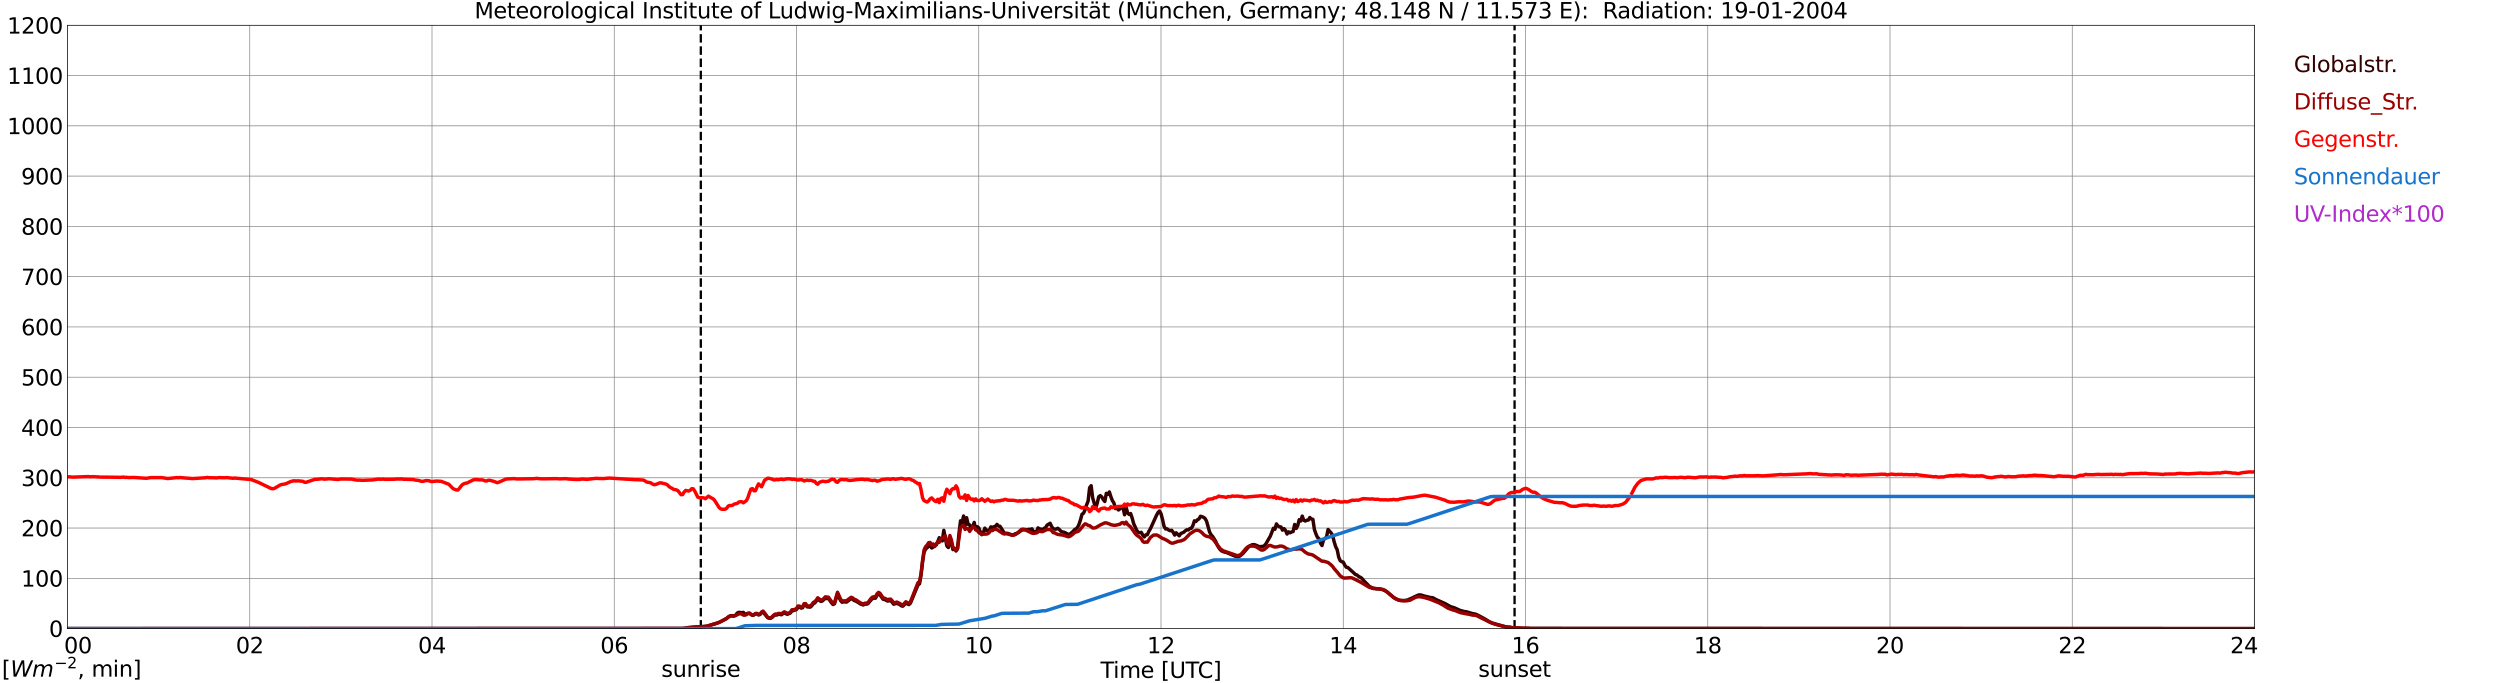 <?xml version="1.0" encoding="utf-8" standalone="no"?>
<!DOCTYPE svg PUBLIC "-//W3C//DTD SVG 1.1//EN"
  "http://www.w3.org/Graphics/SVG/1.1/DTD/svg11.dtd">
<svg xmlns:xlink="http://www.w3.org/1999/xlink" width="1085.4pt" height="296.64pt" viewBox="0 0 1085.4 296.64" xmlns="http://www.w3.org/2000/svg" version="1.1">
 <defs>
  <style type="text/css">*{stroke-linejoin: round; stroke-linecap: butt}</style>
 </defs>
 <g id="figure_1">
  <g id="patch_1">
   <path d="M 0 296.64 
L 1085.4 296.64 
L 1085.4 0 
L 0 0 
z
" style="fill: #ffffff"/>
  </g>
  <g id="axes_1">
   <g id="patch_2">
    <path d="M 29.306 272.909 
L 978.814 272.909 
L 978.814 10.976 
L 29.306 10.976 
z
" style="fill: #ffffff"/>
   </g>
   <g id="patch_3">
    <path d="M 978.814 272.909 
L 978.814 272.909 
L 978.814 10.976 
L 978.814 10.976 
z
" clip-path="url(#p951c9e36fb)" style="fill: #d3d3d3; opacity: 0.25; stroke: #d3d3d3; stroke-linejoin: miter"/>
   </g>
   <g id="matplotlib.axis_1">
    <g id="xtick_1">
     <g id="line2d_1">
      <path d="M 29.306 272.909 
L 29.306 10.976 
" clip-path="url(#p951c9e36fb)" style="fill: none; stroke: #808080; stroke-width: 0.3; stroke-linecap: square"/>
     </g>
     <g id="line2d_2"/>
     <g id="text_1">
      <!--    00 -->
      <g transform="translate(18.733 283.627) scale(0.095 -0.095)">
       <defs>
        <path id="DejaVuSans-20" transform="scale(0.016)"/>
        <path id="DejaVuSans-30" d="M 2034 4250 
Q 1547 4250 1301 3770 
Q 1056 3291 1056 2328 
Q 1056 1369 1301 889 
Q 1547 409 2034 409 
Q 2525 409 2770 889 
Q 3016 1369 3016 2328 
Q 3016 3291 2770 3770 
Q 2525 4250 2034 4250 
z
M 2034 4750 
Q 2819 4750 3233 4129 
Q 3647 3509 3647 2328 
Q 3647 1150 3233 529 
Q 2819 -91 2034 -91 
Q 1250 -91 836 529 
Q 422 1150 422 2328 
Q 422 3509 836 4129 
Q 1250 4750 2034 4750 
z
" transform="scale(0.016)"/>
       </defs>
       <use xlink:href="#DejaVuSans-20"/>
       <use xlink:href="#DejaVuSans-20" transform="translate(31.787 0)"/>
       <use xlink:href="#DejaVuSans-20" transform="translate(63.574 0)"/>
       <use xlink:href="#DejaVuSans-30" transform="translate(95.361 0)"/>
       <use xlink:href="#DejaVuSans-30" transform="translate(158.984 0)"/>
      </g>
     </g>
    </g>
    <g id="xtick_2">
     <g id="line2d_3">
      <path d="M 108.431 272.909 
L 108.431 10.976 
" clip-path="url(#p951c9e36fb)" style="fill: none; stroke: #808080; stroke-width: 0.3; stroke-linecap: square"/>
     </g>
     <g id="line2d_4"/>
     <g id="text_2">
      <!-- 02 -->
      <g transform="translate(102.387 283.627) scale(0.095 -0.095)">
       <defs>
        <path id="DejaVuSans-32" d="M 1228 531 
L 3431 531 
L 3431 0 
L 469 0 
L 469 531 
Q 828 903 1448 1529 
Q 2069 2156 2228 2338 
Q 2531 2678 2651 2914 
Q 2772 3150 2772 3378 
Q 2772 3750 2511 3984 
Q 2250 4219 1831 4219 
Q 1534 4219 1204 4116 
Q 875 4013 500 3803 
L 500 4441 
Q 881 4594 1212 4672 
Q 1544 4750 1819 4750 
Q 2544 4750 2975 4387 
Q 3406 4025 3406 3419 
Q 3406 3131 3298 2873 
Q 3191 2616 2906 2266 
Q 2828 2175 2409 1742 
Q 1991 1309 1228 531 
z
" transform="scale(0.016)"/>
       </defs>
       <use xlink:href="#DejaVuSans-30"/>
       <use xlink:href="#DejaVuSans-32" transform="translate(63.623 0)"/>
      </g>
     </g>
    </g>
    <g id="xtick_3">
     <g id="line2d_5">
      <path d="M 187.557 272.909 
L 187.557 10.976 
" clip-path="url(#p951c9e36fb)" style="fill: none; stroke: #808080; stroke-width: 0.3; stroke-linecap: square"/>
     </g>
     <g id="line2d_6"/>
     <g id="text_3">
      <!-- 04 -->
      <g transform="translate(181.513 283.627) scale(0.095 -0.095)">
       <defs>
        <path id="DejaVuSans-34" d="M 2419 4116 
L 825 1625 
L 2419 1625 
L 2419 4116 
z
M 2253 4666 
L 3047 4666 
L 3047 1625 
L 3713 1625 
L 3713 1100 
L 3047 1100 
L 3047 0 
L 2419 0 
L 2419 1100 
L 313 1100 
L 313 1709 
L 2253 4666 
z
" transform="scale(0.016)"/>
       </defs>
       <use xlink:href="#DejaVuSans-30"/>
       <use xlink:href="#DejaVuSans-34" transform="translate(63.623 0)"/>
      </g>
     </g>
    </g>
    <g id="xtick_4">
     <g id="line2d_7">
      <path d="M 266.683 272.909 
L 266.683 10.976 
" clip-path="url(#p951c9e36fb)" style="fill: none; stroke: #808080; stroke-width: 0.3; stroke-linecap: square"/>
     </g>
     <g id="line2d_8"/>
     <g id="text_4">
      <!-- 06 -->
      <g transform="translate(260.638 283.627) scale(0.095 -0.095)">
       <defs>
        <path id="DejaVuSans-36" d="M 2113 2584 
Q 1688 2584 1439 2293 
Q 1191 2003 1191 1497 
Q 1191 994 1439 701 
Q 1688 409 2113 409 
Q 2538 409 2786 701 
Q 3034 994 3034 1497 
Q 3034 2003 2786 2293 
Q 2538 2584 2113 2584 
z
M 3366 4563 
L 3366 3988 
Q 3128 4100 2886 4159 
Q 2644 4219 2406 4219 
Q 1781 4219 1451 3797 
Q 1122 3375 1075 2522 
Q 1259 2794 1537 2939 
Q 1816 3084 2150 3084 
Q 2853 3084 3261 2657 
Q 3669 2231 3669 1497 
Q 3669 778 3244 343 
Q 2819 -91 2113 -91 
Q 1303 -91 875 529 
Q 447 1150 447 2328 
Q 447 3434 972 4092 
Q 1497 4750 2381 4750 
Q 2619 4750 2861 4703 
Q 3103 4656 3366 4563 
z
" transform="scale(0.016)"/>
       </defs>
       <use xlink:href="#DejaVuSans-30"/>
       <use xlink:href="#DejaVuSans-36" transform="translate(63.623 0)"/>
      </g>
     </g>
    </g>
    <g id="xtick_5">
     <g id="line2d_9">
      <path d="M 345.808 272.909 
L 345.808 10.976 
" clip-path="url(#p951c9e36fb)" style="fill: none; stroke: #808080; stroke-width: 0.3; stroke-linecap: square"/>
     </g>
     <g id="line2d_10"/>
     <g id="text_5">
      <!-- 08 -->
      <g transform="translate(339.764 283.627) scale(0.095 -0.095)">
       <defs>
        <path id="DejaVuSans-38" d="M 2034 2216 
Q 1584 2216 1326 1975 
Q 1069 1734 1069 1313 
Q 1069 891 1326 650 
Q 1584 409 2034 409 
Q 2484 409 2743 651 
Q 3003 894 3003 1313 
Q 3003 1734 2745 1975 
Q 2488 2216 2034 2216 
z
M 1403 2484 
Q 997 2584 770 2862 
Q 544 3141 544 3541 
Q 544 4100 942 4425 
Q 1341 4750 2034 4750 
Q 2731 4750 3128 4425 
Q 3525 4100 3525 3541 
Q 3525 3141 3298 2862 
Q 3072 2584 2669 2484 
Q 3125 2378 3379 2068 
Q 3634 1759 3634 1313 
Q 3634 634 3220 271 
Q 2806 -91 2034 -91 
Q 1263 -91 848 271 
Q 434 634 434 1313 
Q 434 1759 690 2068 
Q 947 2378 1403 2484 
z
M 1172 3481 
Q 1172 3119 1398 2916 
Q 1625 2713 2034 2713 
Q 2441 2713 2670 2916 
Q 2900 3119 2900 3481 
Q 2900 3844 2670 4047 
Q 2441 4250 2034 4250 
Q 1625 4250 1398 4047 
Q 1172 3844 1172 3481 
z
" transform="scale(0.016)"/>
       </defs>
       <use xlink:href="#DejaVuSans-30"/>
       <use xlink:href="#DejaVuSans-38" transform="translate(63.623 0)"/>
      </g>
     </g>
    </g>
    <g id="xtick_6">
     <g id="line2d_11">
      <path d="M 424.934 272.909 
L 424.934 10.976 
" clip-path="url(#p951c9e36fb)" style="fill: none; stroke: #808080; stroke-width: 0.3; stroke-linecap: square"/>
     </g>
     <g id="line2d_12"/>
     <g id="text_6">
      <!-- 10 -->
      <g transform="translate(418.89 283.627) scale(0.095 -0.095)">
       <defs>
        <path id="DejaVuSans-31" d="M 794 531 
L 1825 531 
L 1825 4091 
L 703 3866 
L 703 4441 
L 1819 4666 
L 2450 4666 
L 2450 531 
L 3481 531 
L 3481 0 
L 794 0 
L 794 531 
z
" transform="scale(0.016)"/>
       </defs>
       <use xlink:href="#DejaVuSans-31"/>
       <use xlink:href="#DejaVuSans-30" transform="translate(63.623 0)"/>
      </g>
     </g>
    </g>
    <g id="xtick_7">
     <g id="line2d_13">
      <path d="M 504.06 272.909 
L 504.06 10.976 
" clip-path="url(#p951c9e36fb)" style="fill: none; stroke: #808080; stroke-width: 0.3; stroke-linecap: square"/>
     </g>
     <g id="line2d_14"/>
     <g id="text_7">
      <!-- 12 -->
      <g transform="translate(498.015 283.627) scale(0.095 -0.095)">
       <use xlink:href="#DejaVuSans-31"/>
       <use xlink:href="#DejaVuSans-32" transform="translate(63.623 0)"/>
      </g>
     </g>
    </g>
    <g id="xtick_8">
     <g id="line2d_15">
      <path d="M 583.185 272.909 
L 583.185 10.976 
" clip-path="url(#p951c9e36fb)" style="fill: none; stroke: #808080; stroke-width: 0.3; stroke-linecap: square"/>
     </g>
     <g id="line2d_16"/>
     <g id="text_8">
      <!-- 14 -->
      <g transform="translate(577.141 283.627) scale(0.095 -0.095)">
       <use xlink:href="#DejaVuSans-31"/>
       <use xlink:href="#DejaVuSans-34" transform="translate(63.623 0)"/>
      </g>
     </g>
    </g>
    <g id="xtick_9">
     <g id="line2d_17">
      <path d="M 662.311 272.909 
L 662.311 10.976 
" clip-path="url(#p951c9e36fb)" style="fill: none; stroke: #808080; stroke-width: 0.3; stroke-linecap: square"/>
     </g>
     <g id="line2d_18"/>
     <g id="text_9">
      <!-- 16 -->
      <g transform="translate(656.267 283.627) scale(0.095 -0.095)">
       <use xlink:href="#DejaVuSans-31"/>
       <use xlink:href="#DejaVuSans-36" transform="translate(63.623 0)"/>
      </g>
     </g>
    </g>
    <g id="xtick_10">
     <g id="line2d_19">
      <path d="M 741.437 272.909 
L 741.437 10.976 
" clip-path="url(#p951c9e36fb)" style="fill: none; stroke: #808080; stroke-width: 0.3; stroke-linecap: square"/>
     </g>
     <g id="line2d_20"/>
     <g id="text_10">
      <!-- 18 -->
      <g transform="translate(735.392 283.627) scale(0.095 -0.095)">
       <use xlink:href="#DejaVuSans-31"/>
       <use xlink:href="#DejaVuSans-38" transform="translate(63.623 0)"/>
      </g>
     </g>
    </g>
    <g id="xtick_11">
     <g id="line2d_21">
      <path d="M 820.562 272.909 
L 820.562 10.976 
" clip-path="url(#p951c9e36fb)" style="fill: none; stroke: #808080; stroke-width: 0.3; stroke-linecap: square"/>
     </g>
     <g id="line2d_22"/>
     <g id="text_11">
      <!-- 20 -->
      <g transform="translate(814.518 283.627) scale(0.095 -0.095)">
       <use xlink:href="#DejaVuSans-32"/>
       <use xlink:href="#DejaVuSans-30" transform="translate(63.623 0)"/>
      </g>
     </g>
    </g>
    <g id="xtick_12">
     <g id="line2d_23">
      <path d="M 899.688 272.909 
L 899.688 10.976 
" clip-path="url(#p951c9e36fb)" style="fill: none; stroke: #808080; stroke-width: 0.3; stroke-linecap: square"/>
     </g>
     <g id="line2d_24"/>
     <g id="text_12">
      <!-- 22 -->
      <g transform="translate(893.644 283.627) scale(0.095 -0.095)">
       <use xlink:href="#DejaVuSans-32"/>
       <use xlink:href="#DejaVuSans-32" transform="translate(63.623 0)"/>
      </g>
     </g>
    </g>
    <g id="xtick_13">
     <g id="line2d_25">
      <path d="M 978.814 272.909 
L 978.814 10.976 
" clip-path="url(#p951c9e36fb)" style="fill: none; stroke: #808080; stroke-width: 0.3; stroke-linecap: square"/>
     </g>
     <g id="line2d_26"/>
     <g id="text_13">
      <!-- 24    -->
      <g transform="translate(968.241 283.627) scale(0.095 -0.095)">
       <use xlink:href="#DejaVuSans-32"/>
       <use xlink:href="#DejaVuSans-34" transform="translate(63.623 0)"/>
       <use xlink:href="#DejaVuSans-20" transform="translate(127.246 0)"/>
       <use xlink:href="#DejaVuSans-20" transform="translate(159.033 0)"/>
       <use xlink:href="#DejaVuSans-20" transform="translate(190.82 0)"/>
      </g>
     </g>
    </g>
    <g id="text_14">
     <!-- Time [UTC] -->
     <g transform="translate(477.806 294.322) scale(0.095 -0.095)">
      <defs>
       <path id="DejaVuSans-54" d="M -19 4666 
L 3928 4666 
L 3928 4134 
L 2272 4134 
L 2272 0 
L 1638 0 
L 1638 4134 
L -19 4134 
L -19 4666 
z
" transform="scale(0.016)"/>
       <path id="DejaVuSans-69" d="M 603 3500 
L 1178 3500 
L 1178 0 
L 603 0 
L 603 3500 
z
M 603 4863 
L 1178 4863 
L 1178 4134 
L 603 4134 
L 603 4863 
z
" transform="scale(0.016)"/>
       <path id="DejaVuSans-6d" d="M 3328 2828 
Q 3544 3216 3844 3400 
Q 4144 3584 4550 3584 
Q 5097 3584 5394 3201 
Q 5691 2819 5691 2113 
L 5691 0 
L 5113 0 
L 5113 2094 
Q 5113 2597 4934 2840 
Q 4756 3084 4391 3084 
Q 3944 3084 3684 2787 
Q 3425 2491 3425 1978 
L 3425 0 
L 2847 0 
L 2847 2094 
Q 2847 2600 2669 2842 
Q 2491 3084 2119 3084 
Q 1678 3084 1418 2786 
Q 1159 2488 1159 1978 
L 1159 0 
L 581 0 
L 581 3500 
L 1159 3500 
L 1159 2956 
Q 1356 3278 1631 3431 
Q 1906 3584 2284 3584 
Q 2666 3584 2933 3390 
Q 3200 3197 3328 2828 
z
" transform="scale(0.016)"/>
       <path id="DejaVuSans-65" d="M 3597 1894 
L 3597 1613 
L 953 1613 
Q 991 1019 1311 708 
Q 1631 397 2203 397 
Q 2534 397 2845 478 
Q 3156 559 3463 722 
L 3463 178 
Q 3153 47 2828 -22 
Q 2503 -91 2169 -91 
Q 1331 -91 842 396 
Q 353 884 353 1716 
Q 353 2575 817 3079 
Q 1281 3584 2069 3584 
Q 2775 3584 3186 3129 
Q 3597 2675 3597 1894 
z
M 3022 2063 
Q 3016 2534 2758 2815 
Q 2500 3097 2075 3097 
Q 1594 3097 1305 2825 
Q 1016 2553 972 2059 
L 3022 2063 
z
" transform="scale(0.016)"/>
       <path id="DejaVuSans-5b" d="M 550 4863 
L 1875 4863 
L 1875 4416 
L 1125 4416 
L 1125 -397 
L 1875 -397 
L 1875 -844 
L 550 -844 
L 550 4863 
z
" transform="scale(0.016)"/>
       <path id="DejaVuSans-55" d="M 556 4666 
L 1191 4666 
L 1191 1831 
Q 1191 1081 1462 751 
Q 1734 422 2344 422 
Q 2950 422 3222 751 
Q 3494 1081 3494 1831 
L 3494 4666 
L 4128 4666 
L 4128 1753 
Q 4128 841 3676 375 
Q 3225 -91 2344 -91 
Q 1459 -91 1007 375 
Q 556 841 556 1753 
L 556 4666 
z
" transform="scale(0.016)"/>
       <path id="DejaVuSans-43" d="M 4122 4306 
L 4122 3641 
Q 3803 3938 3442 4084 
Q 3081 4231 2675 4231 
Q 1875 4231 1450 3742 
Q 1025 3253 1025 2328 
Q 1025 1406 1450 917 
Q 1875 428 2675 428 
Q 3081 428 3442 575 
Q 3803 722 4122 1019 
L 4122 359 
Q 3791 134 3420 21 
Q 3050 -91 2638 -91 
Q 1578 -91 968 557 
Q 359 1206 359 2328 
Q 359 3453 968 4101 
Q 1578 4750 2638 4750 
Q 3056 4750 3426 4639 
Q 3797 4528 4122 4306 
z
" transform="scale(0.016)"/>
       <path id="DejaVuSans-5d" d="M 1947 4863 
L 1947 -844 
L 622 -844 
L 622 -397 
L 1369 -397 
L 1369 4416 
L 622 4416 
L 622 4863 
L 1947 4863 
z
" transform="scale(0.016)"/>
      </defs>
      <use xlink:href="#DejaVuSans-54"/>
      <use xlink:href="#DejaVuSans-69" transform="translate(57.959 0)"/>
      <use xlink:href="#DejaVuSans-6d" transform="translate(85.742 0)"/>
      <use xlink:href="#DejaVuSans-65" transform="translate(183.154 0)"/>
      <use xlink:href="#DejaVuSans-20" transform="translate(244.678 0)"/>
      <use xlink:href="#DejaVuSans-5b" transform="translate(276.465 0)"/>
      <use xlink:href="#DejaVuSans-55" transform="translate(315.479 0)"/>
      <use xlink:href="#DejaVuSans-54" transform="translate(388.672 0)"/>
      <use xlink:href="#DejaVuSans-43" transform="translate(443.881 0)"/>
      <use xlink:href="#DejaVuSans-5d" transform="translate(513.705 0)"/>
     </g>
    </g>
   </g>
   <g id="matplotlib.axis_2">
    <g id="ytick_1">
     <g id="line2d_27">
      <path d="M 29.306 272.909 
L 978.814 272.909 
" clip-path="url(#p951c9e36fb)" style="fill: none; stroke: #808080; stroke-width: 0.3; stroke-linecap: square"/>
     </g>
     <g id="line2d_28"/>
     <g id="text_15">
      <!-- 0 -->
      <g transform="translate(21.261 276.518) scale(0.095 -0.095)">
       <use xlink:href="#DejaVuSans-30"/>
      </g>
     </g>
    </g>
    <g id="ytick_2">
     <g id="line2d_29">
      <path d="M 29.306 251.081 
L 978.814 251.081 
" clip-path="url(#p951c9e36fb)" style="fill: none; stroke: #808080; stroke-width: 0.3; stroke-linecap: square"/>
     </g>
     <g id="line2d_30"/>
     <g id="text_16">
      <!-- 100 -->
      <g transform="translate(9.173 254.69) scale(0.095 -0.095)">
       <use xlink:href="#DejaVuSans-31"/>
       <use xlink:href="#DejaVuSans-30" transform="translate(63.623 0)"/>
       <use xlink:href="#DejaVuSans-30" transform="translate(127.246 0)"/>
      </g>
     </g>
    </g>
    <g id="ytick_3">
     <g id="line2d_31">
      <path d="M 29.306 229.253 
L 978.814 229.253 
" clip-path="url(#p951c9e36fb)" style="fill: none; stroke: #808080; stroke-width: 0.3; stroke-linecap: square"/>
     </g>
     <g id="line2d_32"/>
     <g id="text_17">
      <!-- 200 -->
      <g transform="translate(9.173 232.863) scale(0.095 -0.095)">
       <use xlink:href="#DejaVuSans-32"/>
       <use xlink:href="#DejaVuSans-30" transform="translate(63.623 0)"/>
       <use xlink:href="#DejaVuSans-30" transform="translate(127.246 0)"/>
      </g>
     </g>
    </g>
    <g id="ytick_4">
     <g id="line2d_33">
      <path d="M 29.306 207.426 
L 978.814 207.426 
" clip-path="url(#p951c9e36fb)" style="fill: none; stroke: #808080; stroke-width: 0.3; stroke-linecap: square"/>
     </g>
     <g id="line2d_34"/>
     <g id="text_18">
      <!-- 300 -->
      <g transform="translate(9.173 211.035) scale(0.095 -0.095)">
       <defs>
        <path id="DejaVuSans-33" d="M 2597 2516 
Q 3050 2419 3304 2112 
Q 3559 1806 3559 1356 
Q 3559 666 3084 287 
Q 2609 -91 1734 -91 
Q 1441 -91 1130 -33 
Q 819 25 488 141 
L 488 750 
Q 750 597 1062 519 
Q 1375 441 1716 441 
Q 2309 441 2620 675 
Q 2931 909 2931 1356 
Q 2931 1769 2642 2001 
Q 2353 2234 1838 2234 
L 1294 2234 
L 1294 2753 
L 1863 2753 
Q 2328 2753 2575 2939 
Q 2822 3125 2822 3475 
Q 2822 3834 2567 4026 
Q 2313 4219 1838 4219 
Q 1578 4219 1281 4162 
Q 984 4106 628 3988 
L 628 4550 
Q 988 4650 1302 4700 
Q 1616 4750 1894 4750 
Q 2613 4750 3031 4423 
Q 3450 4097 3450 3541 
Q 3450 3153 3228 2886 
Q 3006 2619 2597 2516 
z
" transform="scale(0.016)"/>
       </defs>
       <use xlink:href="#DejaVuSans-33"/>
       <use xlink:href="#DejaVuSans-30" transform="translate(63.623 0)"/>
       <use xlink:href="#DejaVuSans-30" transform="translate(127.246 0)"/>
      </g>
     </g>
    </g>
    <g id="ytick_5">
     <g id="line2d_35">
      <path d="M 29.306 185.598 
L 978.814 185.598 
" clip-path="url(#p951c9e36fb)" style="fill: none; stroke: #808080; stroke-width: 0.3; stroke-linecap: square"/>
     </g>
     <g id="line2d_36"/>
     <g id="text_19">
      <!-- 400 -->
      <g transform="translate(9.173 189.207) scale(0.095 -0.095)">
       <use xlink:href="#DejaVuSans-34"/>
       <use xlink:href="#DejaVuSans-30" transform="translate(63.623 0)"/>
       <use xlink:href="#DejaVuSans-30" transform="translate(127.246 0)"/>
      </g>
     </g>
    </g>
    <g id="ytick_6">
     <g id="line2d_37">
      <path d="M 29.306 163.77 
L 978.814 163.77 
" clip-path="url(#p951c9e36fb)" style="fill: none; stroke: #808080; stroke-width: 0.3; stroke-linecap: square"/>
     </g>
     <g id="line2d_38"/>
     <g id="text_20">
      <!-- 500 -->
      <g transform="translate(9.173 167.379) scale(0.095 -0.095)">
       <defs>
        <path id="DejaVuSans-35" d="M 691 4666 
L 3169 4666 
L 3169 4134 
L 1269 4134 
L 1269 2991 
Q 1406 3038 1543 3061 
Q 1681 3084 1819 3084 
Q 2600 3084 3056 2656 
Q 3513 2228 3513 1497 
Q 3513 744 3044 326 
Q 2575 -91 1722 -91 
Q 1428 -91 1123 -41 
Q 819 9 494 109 
L 494 744 
Q 775 591 1075 516 
Q 1375 441 1709 441 
Q 2250 441 2565 725 
Q 2881 1009 2881 1497 
Q 2881 1984 2565 2268 
Q 2250 2553 1709 2553 
Q 1456 2553 1204 2497 
Q 953 2441 691 2322 
L 691 4666 
z
" transform="scale(0.016)"/>
       </defs>
       <use xlink:href="#DejaVuSans-35"/>
       <use xlink:href="#DejaVuSans-30" transform="translate(63.623 0)"/>
       <use xlink:href="#DejaVuSans-30" transform="translate(127.246 0)"/>
      </g>
     </g>
    </g>
    <g id="ytick_7">
     <g id="line2d_39">
      <path d="M 29.306 141.942 
L 978.814 141.942 
" clip-path="url(#p951c9e36fb)" style="fill: none; stroke: #808080; stroke-width: 0.3; stroke-linecap: square"/>
     </g>
     <g id="line2d_40"/>
     <g id="text_21">
      <!-- 600 -->
      <g transform="translate(9.173 145.551) scale(0.095 -0.095)">
       <use xlink:href="#DejaVuSans-36"/>
       <use xlink:href="#DejaVuSans-30" transform="translate(63.623 0)"/>
       <use xlink:href="#DejaVuSans-30" transform="translate(127.246 0)"/>
      </g>
     </g>
    </g>
    <g id="ytick_8">
     <g id="line2d_41">
      <path d="M 29.306 120.114 
L 978.814 120.114 
" clip-path="url(#p951c9e36fb)" style="fill: none; stroke: #808080; stroke-width: 0.3; stroke-linecap: square"/>
     </g>
     <g id="line2d_42"/>
     <g id="text_22">
      <!-- 700 -->
      <g transform="translate(9.173 123.724) scale(0.095 -0.095)">
       <defs>
        <path id="DejaVuSans-37" d="M 525 4666 
L 3525 4666 
L 3525 4397 
L 1831 0 
L 1172 0 
L 2766 4134 
L 525 4134 
L 525 4666 
z
" transform="scale(0.016)"/>
       </defs>
       <use xlink:href="#DejaVuSans-37"/>
       <use xlink:href="#DejaVuSans-30" transform="translate(63.623 0)"/>
       <use xlink:href="#DejaVuSans-30" transform="translate(127.246 0)"/>
      </g>
     </g>
    </g>
    <g id="ytick_9">
     <g id="line2d_43">
      <path d="M 29.306 98.287 
L 978.814 98.287 
" clip-path="url(#p951c9e36fb)" style="fill: none; stroke: #808080; stroke-width: 0.3; stroke-linecap: square"/>
     </g>
     <g id="line2d_44"/>
     <g id="text_23">
      <!-- 800 -->
      <g transform="translate(9.173 101.896) scale(0.095 -0.095)">
       <use xlink:href="#DejaVuSans-38"/>
       <use xlink:href="#DejaVuSans-30" transform="translate(63.623 0)"/>
       <use xlink:href="#DejaVuSans-30" transform="translate(127.246 0)"/>
      </g>
     </g>
    </g>
    <g id="ytick_10">
     <g id="line2d_45">
      <path d="M 29.306 76.459 
L 978.814 76.459 
" clip-path="url(#p951c9e36fb)" style="fill: none; stroke: #808080; stroke-width: 0.3; stroke-linecap: square"/>
     </g>
     <g id="line2d_46"/>
     <g id="text_24">
      <!-- 900 -->
      <g transform="translate(9.173 80.068) scale(0.095 -0.095)">
       <defs>
        <path id="DejaVuSans-39" d="M 703 97 
L 703 672 
Q 941 559 1184 500 
Q 1428 441 1663 441 
Q 2288 441 2617 861 
Q 2947 1281 2994 2138 
Q 2813 1869 2534 1725 
Q 2256 1581 1919 1581 
Q 1219 1581 811 2004 
Q 403 2428 403 3163 
Q 403 3881 828 4315 
Q 1253 4750 1959 4750 
Q 2769 4750 3195 4129 
Q 3622 3509 3622 2328 
Q 3622 1225 3098 567 
Q 2575 -91 1691 -91 
Q 1453 -91 1209 -44 
Q 966 3 703 97 
z
M 1959 2075 
Q 2384 2075 2632 2365 
Q 2881 2656 2881 3163 
Q 2881 3666 2632 3958 
Q 2384 4250 1959 4250 
Q 1534 4250 1286 3958 
Q 1038 3666 1038 3163 
Q 1038 2656 1286 2365 
Q 1534 2075 1959 2075 
z
" transform="scale(0.016)"/>
       </defs>
       <use xlink:href="#DejaVuSans-39"/>
       <use xlink:href="#DejaVuSans-30" transform="translate(63.623 0)"/>
       <use xlink:href="#DejaVuSans-30" transform="translate(127.246 0)"/>
      </g>
     </g>
    </g>
    <g id="ytick_11">
     <g id="line2d_47">
      <path d="M 29.306 54.631 
L 978.814 54.631 
" clip-path="url(#p951c9e36fb)" style="fill: none; stroke: #808080; stroke-width: 0.3; stroke-linecap: square"/>
     </g>
     <g id="line2d_48"/>
     <g id="text_25">
      <!-- 1000 -->
      <g transform="translate(3.128 58.24) scale(0.095 -0.095)">
       <use xlink:href="#DejaVuSans-31"/>
       <use xlink:href="#DejaVuSans-30" transform="translate(63.623 0)"/>
       <use xlink:href="#DejaVuSans-30" transform="translate(127.246 0)"/>
       <use xlink:href="#DejaVuSans-30" transform="translate(190.869 0)"/>
      </g>
     </g>
    </g>
    <g id="ytick_12">
     <g id="line2d_49">
      <path d="M 29.306 32.803 
L 978.814 32.803 
" clip-path="url(#p951c9e36fb)" style="fill: none; stroke: #808080; stroke-width: 0.3; stroke-linecap: square"/>
     </g>
     <g id="line2d_50"/>
     <g id="text_26">
      <!-- 1100 -->
      <g transform="translate(3.128 36.413) scale(0.095 -0.095)">
       <use xlink:href="#DejaVuSans-31"/>
       <use xlink:href="#DejaVuSans-31" transform="translate(63.623 0)"/>
       <use xlink:href="#DejaVuSans-30" transform="translate(127.246 0)"/>
       <use xlink:href="#DejaVuSans-30" transform="translate(190.869 0)"/>
      </g>
     </g>
    </g>
    <g id="ytick_13">
     <g id="line2d_51">
      <path d="M 29.306 10.976 
L 978.814 10.976 
" clip-path="url(#p951c9e36fb)" style="fill: none; stroke: #808080; stroke-width: 0.3; stroke-linecap: square"/>
     </g>
     <g id="line2d_52"/>
     <g id="text_27">
      <!-- 1200 -->
      <g transform="translate(3.128 14.585) scale(0.095 -0.095)">
       <use xlink:href="#DejaVuSans-31"/>
       <use xlink:href="#DejaVuSans-32" transform="translate(63.623 0)"/>
       <use xlink:href="#DejaVuSans-30" transform="translate(127.246 0)"/>
       <use xlink:href="#DejaVuSans-30" transform="translate(190.869 0)"/>
      </g>
     </g>
    </g>
   </g>
   <g id="line2d_53">
    <path d="M 304.267 272.909 
L 304.267 10.976 
" clip-path="url(#p951c9e36fb)" style="fill: none; stroke-dasharray: 3.7,1.6; stroke-dashoffset: 0; stroke: #000000"/>
   </g>
   <g id="line2d_54">
    <path d="M 657.564 272.909 
L 657.564 10.976 
" clip-path="url(#p951c9e36fb)" style="fill: none; stroke-dasharray: 3.7,1.6; stroke-dashoffset: 0; stroke: #000000"/>
   </g>
   <g id="line2d_55">
    <path d="M 29.306 272.909 
L 296.355 272.909 
L 298.992 272.435 
L 306.905 271.861 
L 308.224 271.494 
L 309.543 271.084 
L 312.18 270.224 
L 313.499 269.569 
L 315.477 268.462 
L 316.136 267.891 
L 316.796 267.48 
L 317.455 267.275 
L 318.114 267.397 
L 318.774 267.358 
L 319.433 267.031 
L 320.093 266.171 
L 320.752 265.843 
L 322.071 266.007 
L 322.73 265.882 
L 323.39 266.579 
L 324.049 266.62 
L 324.708 266.21 
L 325.368 266.21 
L 326.027 266.784 
L 326.686 267.153 
L 327.346 266.989 
L 328.005 266.498 
L 328.665 266.537 
L 329.324 266.989 
L 329.983 266.784 
L 330.643 266.046 
L 331.302 265.719 
L 332.621 267.358 
L 333.28 268.177 
L 333.94 268.423 
L 334.599 268.462 
L 335.258 268.013 
L 335.918 267.397 
L 336.577 266.948 
L 337.236 267.031 
L 337.896 266.742 
L 338.555 266.703 
L 339.215 266.906 
L 340.533 266.007 
L 341.193 266.457 
L 341.852 266.703 
L 343.171 266.129 
L 343.83 265.147 
L 344.49 265.105 
L 345.808 264.614 
L 346.468 263.63 
L 347.127 263.63 
L 347.787 263.999 
L 348.446 263.876 
L 349.105 262.606 
L 349.765 262.606 
L 350.424 263.466 
L 351.743 263.591 
L 352.402 263.058 
L 353.062 262.115 
L 353.721 261.788 
L 355.04 260.15 
L 356.359 261.091 
L 357.018 260.928 
L 358.337 259.699 
L 358.996 259.904 
L 359.655 259.74 
L 360.974 261.665 
L 361.634 262.442 
L 362.293 262.156 
L 363.612 257.773 
L 364.93 260.722 
L 365.59 261.46 
L 366.249 261.296 
L 367.568 261.377 
L 368.887 260.353 
L 369.546 259.904 
L 370.206 260.19 
L 370.865 260.722 
L 371.524 260.928 
L 372.843 261.707 
L 373.502 262.198 
L 374.821 262.648 
L 375.481 262.279 
L 376.14 262.32 
L 376.799 262.115 
L 378.118 260.517 
L 378.777 259.862 
L 379.437 259.699 
L 380.096 259.699 
L 380.756 258.43 
L 381.415 257.939 
L 382.074 258.306 
L 383.393 260.15 
L 384.053 260.273 
L 385.371 260.969 
L 386.69 260.722 
L 388.009 262.32 
L 389.328 261.91 
L 390.646 262.484 
L 391.306 263.016 
L 391.965 263.18 
L 393.284 261.871 
L 394.603 262.484 
L 395.262 261.871 
L 398.559 253.925 
L 399.218 253.434 
L 399.878 249.747 
L 400.537 244.096 
L 401.196 239.715 
L 401.856 238.403 
L 403.834 236.603 
L 404.493 237.912 
L 405.153 237.543 
L 405.812 236.766 
L 406.471 236.603 
L 407.131 235.291 
L 407.79 233.449 
L 408.45 234.35 
L 409.109 234.841 
L 409.768 230.255 
L 411.087 237.011 
L 411.746 237.707 
L 412.406 234.023 
L 413.065 235.618 
L 413.725 238.609 
L 414.384 237.995 
L 415.043 239.222 
L 415.703 238.362 
L 416.362 231.482 
L 417.022 226.119 
L 417.681 226.937 
L 418.34 224.03 
L 419 228.206 
L 419.659 224.768 
L 420.318 227.634 
L 420.978 227.878 
L 421.637 229.434 
L 422.297 228.699 
L 422.956 226.815 
L 423.615 229.967 
L 424.275 228.657 
L 424.934 229.19 
L 425.593 230.869 
L 426.253 232.139 
L 426.912 231.318 
L 427.572 229.312 
L 428.231 230.255 
L 428.89 230.214 
L 429.55 230.294 
L 430.209 228.738 
L 430.869 229.107 
L 431.528 228.657 
L 432.187 228.535 
L 432.847 227.675 
L 433.506 228.411 
L 434.165 228.494 
L 436.144 231.606 
L 436.803 231.523 
L 437.462 231.565 
L 439.44 232.261 
L 440.1 232.178 
L 440.759 231.729 
L 441.419 231.606 
L 442.737 230.827 
L 443.397 230.172 
L 445.375 229.926 
L 446.034 230.009 
L 446.694 229.803 
L 447.353 229.886 
L 448.012 229.598 
L 448.672 230.827 
L 449.331 230.827 
L 449.991 230.951 
L 450.65 229.19 
L 451.309 229.598 
L 451.969 229.723 
L 452.628 230.009 
L 453.287 229.395 
L 453.947 229.066 
L 454.606 228.003 
L 455.925 227.182 
L 456.584 228.616 
L 457.244 229.517 
L 457.903 229.723 
L 458.563 229.723 
L 459.222 229.354 
L 459.881 229.845 
L 460.541 230.583 
L 461.2 230.951 
L 461.859 231.032 
L 462.519 231.318 
L 463.838 232.014 
L 464.497 231.892 
L 465.816 230.786 
L 466.475 230.009 
L 467.134 229.598 
L 467.794 229.026 
L 468.453 227.675 
L 469.113 225.667 
L 469.772 223.251 
L 470.431 222.801 
L 471.091 221.328 
L 471.75 219.197 
L 472.409 217.558 
L 473.069 211.743 
L 473.728 210.883 
L 474.388 216.126 
L 475.706 220.712 
L 476.366 218.459 
L 477.025 215.674 
L 477.685 215.183 
L 478.344 215.757 
L 479.003 216.903 
L 479.663 217.722 
L 480.322 214.201 
L 480.981 214.611 
L 481.641 213.587 
L 482.3 215.674 
L 482.96 217.355 
L 483.619 218.379 
L 484.278 220.795 
L 484.938 220.631 
L 485.597 221.408 
L 486.256 220.917 
L 486.916 219.974 
L 487.575 220.426 
L 488.235 223.497 
L 488.894 220.099 
L 489.553 222.718 
L 490.213 223.334 
L 490.872 222.965 
L 491.532 224.89 
L 492.191 227.346 
L 493.51 230.214 
L 494.169 231.074 
L 494.828 231.318 
L 495.488 231.115 
L 496.147 232.303 
L 496.807 233.121 
L 497.466 232.22 
L 498.125 232.178 
L 498.785 230.705 
L 499.444 229.598 
L 502.082 223.783 
L 502.741 222.554 
L 503.4 221.858 
L 504.06 223.048 
L 504.719 225.545 
L 505.379 228.494 
L 506.038 229.64 
L 506.697 229.598 
L 507.357 230.091 
L 508.016 230.419 
L 508.675 230.214 
L 509.335 231.074 
L 509.994 232.303 
L 510.654 231.318 
L 511.972 232.63 
L 512.632 231.646 
L 513.95 231.074 
L 514.61 230.458 
L 515.269 230.009 
L 515.929 230.091 
L 516.588 229.476 
L 517.247 229.354 
L 517.907 228.166 
L 518.566 226.119 
L 519.226 226.405 
L 519.885 225.667 
L 520.544 225.298 
L 521.204 224.152 
L 521.863 224.316 
L 522.522 224.602 
L 523.182 225.095 
L 523.841 226.283 
L 525.16 231.032 
L 525.819 232.178 
L 526.479 232.916 
L 527.797 235.005 
L 528.457 236.603 
L 529.116 237.749 
L 529.776 238.65 
L 530.435 239.222 
L 531.754 239.755 
L 532.413 239.838 
L 533.732 240.409 
L 535.051 240.984 
L 536.369 241.516 
L 537.029 241.68 
L 537.688 241.68 
L 538.348 241.394 
L 539.666 240.246 
L 542.304 237.175 
L 543.623 236.52 
L 544.282 236.439 
L 544.941 236.561 
L 546.919 237.421 
L 547.579 237.258 
L 548.238 237.258 
L 548.898 236.93 
L 549.557 236.192 
L 551.535 232.752 
L 552.854 229.354 
L 553.513 229.803 
L 554.173 227.47 
L 554.832 228.33 
L 555.491 228.738 
L 556.151 228.78 
L 556.81 230.172 
L 557.47 229.517 
L 558.129 230.294 
L 558.788 231.851 
L 559.448 230.91 
L 560.107 231.318 
L 560.766 230.951 
L 561.426 230.746 
L 562.085 227.714 
L 562.745 229.434 
L 563.404 228.247 
L 564.063 225.628 
L 564.723 226.2 
L 565.382 224.071 
L 566.042 225.872 
L 566.701 226.2 
L 567.36 225.872 
L 568.02 225.791 
L 568.679 224.685 
L 569.338 225.34 
L 569.998 225.462 
L 570.657 229.886 
L 571.317 231.77 
L 571.976 233.285 
L 572.635 233.817 
L 573.295 235.823 
L 573.954 236.847 
L 574.613 234.392 
L 575.932 233.163 
L 576.592 229.886 
L 577.91 231.36 
L 578.57 232.466 
L 579.229 235.169 
L 579.889 237.338 
L 580.548 238.65 
L 581.207 241.885 
L 581.867 243.441 
L 582.526 243.85 
L 583.185 244.055 
L 583.845 245.367 
L 584.504 246.266 
L 585.164 246.39 
L 587.801 248.765 
L 588.46 249.42 
L 589.12 249.625 
L 589.779 250.199 
L 591.098 250.935 
L 592.417 252.45 
L 593.736 253.761 
L 594.395 254.499 
L 595.714 255.193 
L 596.373 255.399 
L 600.329 255.931 
L 600.989 256.178 
L 602.307 257.038 
L 604.945 259.33 
L 606.264 260.109 
L 607.582 260.642 
L 609.561 260.722 
L 610.879 260.559 
L 612.858 259.74 
L 614.176 259.085 
L 615.495 258.47 
L 616.154 258.267 
L 616.814 258.306 
L 618.133 258.675 
L 618.792 258.922 
L 619.451 259.002 
L 620.77 259.371 
L 622.089 259.535 
L 623.408 260.273 
L 627.364 262.034 
L 629.342 263.139 
L 630.001 263.466 
L 631.32 263.835 
L 633.958 265.022 
L 635.936 265.555 
L 636.595 265.596 
L 639.233 266.374 
L 640.552 266.62 
L 641.211 266.867 
L 642.53 267.563 
L 644.508 268.626 
L 646.486 269.855 
L 647.805 270.471 
L 653.08 271.985 
L 654.399 272.271 
L 655.717 272.394 
L 656.377 272.518 
L 657.695 272.599 
L 658.355 272.682 
L 659.014 272.64 
L 660.992 272.804 
L 662.311 272.804 
L 978.154 272.909 
L 978.154 272.909 
" clip-path="url(#p951c9e36fb)" style="fill: none; stroke: #330000; stroke-width: 1.5; stroke-linecap: square"/>
   </g>
   <g id="line2d_56">
    <path d="M 29.306 272.909 
L 297.014 272.802 
L 302.289 272.171 
L 305.586 272.088 
L 306.905 271.876 
L 309.543 271.038 
L 310.202 270.953 
L 312.18 270.239 
L 313.499 269.569 
L 315.477 268.561 
L 316.136 267.974 
L 316.796 267.596 
L 317.455 267.428 
L 318.114 267.511 
L 318.774 267.469 
L 319.433 267.218 
L 320.752 266.546 
L 321.411 266.463 
L 322.071 266.587 
L 322.73 267.05 
L 323.39 267.092 
L 324.049 266.882 
L 324.708 266.419 
L 325.368 266.254 
L 326.686 267.05 
L 327.346 266.841 
L 328.005 266.336 
L 328.665 266.295 
L 329.324 266.799 
L 329.983 266.546 
L 330.643 265.708 
L 331.302 265.328 
L 331.961 266.127 
L 333.28 267.974 
L 333.94 268.225 
L 334.599 268.225 
L 335.258 267.723 
L 335.918 267.05 
L 336.577 266.587 
L 337.236 266.631 
L 337.896 266.336 
L 338.555 266.336 
L 339.215 266.505 
L 340.533 265.623 
L 341.852 266.295 
L 342.512 266.127 
L 343.171 265.791 
L 343.83 264.741 
L 344.49 264.699 
L 345.149 264.531 
L 345.808 264.195 
L 346.468 263.104 
L 347.127 263.145 
L 347.787 263.567 
L 348.446 263.44 
L 349.105 262.098 
L 349.765 262.054 
L 350.424 263.062 
L 351.743 263.062 
L 352.402 262.558 
L 353.062 261.593 
L 353.721 261.216 
L 354.38 260.543 
L 355.04 259.537 
L 356.359 260.543 
L 357.018 260.375 
L 357.677 259.83 
L 358.337 259.116 
L 359.655 259.284 
L 361.634 262.012 
L 362.293 261.761 
L 363.612 257.143 
L 364.93 260.083 
L 365.59 260.921 
L 366.909 260.838 
L 367.568 260.88 
L 368.227 260.251 
L 369.546 259.325 
L 370.206 259.579 
L 370.865 260.166 
L 371.524 260.375 
L 372.843 261.257 
L 373.502 261.72 
L 374.821 262.222 
L 375.481 261.888 
L 376.14 261.844 
L 376.799 261.676 
L 378.118 259.871 
L 378.777 259.242 
L 379.437 259.074 
L 380.096 259.116 
L 380.756 257.815 
L 381.415 257.186 
L 382.074 257.605 
L 383.393 259.579 
L 384.053 259.705 
L 385.371 260.375 
L 386.031 260.166 
L 386.69 260.124 
L 387.349 260.838 
L 388.009 261.72 
L 388.668 261.635 
L 389.328 261.384 
L 390.646 261.971 
L 391.306 262.475 
L 391.965 262.685 
L 393.284 261.257 
L 394.603 261.971 
L 395.262 261.299 
L 398.559 252.945 
L 399.218 252.526 
L 399.878 249.084 
L 400.537 243.334 
L 401.196 238.757 
L 401.856 237.332 
L 402.515 236.659 
L 403.175 235.61 
L 403.834 235.527 
L 404.493 236.659 
L 405.153 236.155 
L 405.812 237.247 
L 406.471 236.282 
L 407.131 235.105 
L 407.79 235.441 
L 408.45 233.846 
L 409.109 233.678 
L 410.428 232.672 
L 411.087 235.695 
L 411.746 236.618 
L 412.406 232.503 
L 413.065 234.435 
L 413.725 237.666 
L 414.384 238.297 
L 415.043 238.674 
L 415.703 238.128 
L 417.022 229.061 
L 418.34 228.011 
L 419 229.858 
L 419.659 229.356 
L 420.318 229.565 
L 420.978 230.698 
L 422.297 228.725 
L 422.956 228.935 
L 423.615 229.943 
L 424.275 230.279 
L 424.934 231.202 
L 425.593 231.622 
L 426.253 231.875 
L 427.572 231.916 
L 428.231 231.875 
L 428.89 231.707 
L 429.55 231.117 
L 430.209 230.238 
L 430.869 230.362 
L 431.528 229.858 
L 432.187 229.816 
L 432.847 229.943 
L 435.484 231.663 
L 436.144 231.831 
L 436.803 231.663 
L 439.44 232.377 
L 440.1 232.335 
L 440.759 232.126 
L 441.419 231.707 
L 443.397 229.902 
L 444.056 229.733 
L 444.716 229.816 
L 448.012 231.454 
L 448.672 231.58 
L 449.991 231.371 
L 451.309 230.572 
L 451.969 230.783 
L 452.628 230.825 
L 453.947 230.194 
L 454.606 229.902 
L 455.925 229.902 
L 456.584 230.404 
L 457.244 231.244 
L 457.903 231.329 
L 458.563 231.748 
L 459.222 231.999 
L 460.541 232.209 
L 461.2 232.252 
L 463.838 233.049 
L 464.497 232.881 
L 465.816 231.916 
L 466.475 231.285 
L 467.134 230.949 
L 467.794 230.825 
L 468.453 230.447 
L 469.772 228.893 
L 470.431 228.055 
L 471.091 227.424 
L 471.75 227.634 
L 472.409 228.096 
L 473.069 228.221 
L 474.388 229.229 
L 475.047 229.229 
L 475.706 229.103 
L 477.685 227.928 
L 479.663 227.005 
L 480.322 227.005 
L 481.641 227.466 
L 482.3 227.802 
L 483.619 228.055 
L 484.278 228.055 
L 486.256 227.592 
L 486.916 227.005 
L 487.575 226.878 
L 488.235 227.509 
L 488.894 226.669 
L 489.553 227.675 
L 490.872 228.767 
L 492.191 230.657 
L 492.85 231.622 
L 493.51 232.335 
L 494.828 233.259 
L 495.488 233.889 
L 496.147 235.064 
L 496.807 235.483 
L 497.466 235.315 
L 498.125 235.4 
L 499.444 233.385 
L 500.763 232.335 
L 502.082 232.252 
L 502.741 232.503 
L 504.719 233.763 
L 505.379 233.972 
L 506.697 234.645 
L 508.016 235.527 
L 508.675 235.819 
L 509.335 235.819 
L 509.994 235.527 
L 510.654 235.359 
L 511.313 235.064 
L 512.632 234.854 
L 513.95 234.35 
L 514.61 233.846 
L 516.588 231.79 
L 518.566 230.489 
L 519.226 230.238 
L 519.885 230.194 
L 520.544 230.362 
L 521.204 230.74 
L 521.863 231.285 
L 522.522 231.999 
L 523.182 232.503 
L 523.841 232.84 
L 525.16 233.091 
L 526.479 233.972 
L 527.138 234.686 
L 529.776 238.255 
L 531.094 239.135 
L 535.71 240.73 
L 537.029 241.193 
L 537.688 241.152 
L 538.348 240.94 
L 539.007 240.438 
L 540.326 238.884 
L 540.985 238.087 
L 541.644 237.498 
L 542.304 237.205 
L 542.963 237.079 
L 544.282 237.12 
L 544.941 237.247 
L 545.601 237.541 
L 547.579 238.801 
L 548.238 238.842 
L 548.898 238.548 
L 550.876 236.869 
L 551.535 236.786 
L 552.854 237.332 
L 553.513 237.498 
L 554.832 237.373 
L 555.491 237.12 
L 556.151 237.079 
L 556.81 237.164 
L 557.47 237.456 
L 558.788 238.297 
L 559.448 238.465 
L 560.107 238.757 
L 562.085 238.379 
L 562.745 238.423 
L 564.063 238.255 
L 564.723 238.379 
L 565.382 238.633 
L 566.701 239.766 
L 568.02 240.521 
L 569.338 240.772 
L 569.998 240.984 
L 573.954 243.668 
L 574.613 243.627 
L 576.592 244.214 
L 577.91 245.264 
L 578.57 245.936 
L 579.229 246.86 
L 580.548 248.37 
L 581.867 250.007 
L 583.185 250.889 
L 583.845 250.974 
L 586.482 250.806 
L 587.142 250.974 
L 588.46 251.603 
L 590.439 252.611 
L 591.757 253.366 
L 594.395 254.96 
L 596.373 255.549 
L 597.032 255.549 
L 597.692 255.674 
L 599.011 255.632 
L 600.329 256.01 
L 601.648 256.597 
L 605.604 259.788 
L 606.923 260.417 
L 608.242 260.753 
L 609.561 260.838 
L 610.879 260.838 
L 612.198 260.585 
L 614.176 259.537 
L 614.836 259.242 
L 616.154 259.033 
L 618.133 259.369 
L 620.77 260.124 
L 624.726 261.72 
L 626.705 262.811 
L 628.683 264.071 
L 630.661 264.782 
L 631.98 265.162 
L 633.958 265.959 
L 635.936 266.378 
L 637.914 266.714 
L 639.233 267.05 
L 640.552 267.133 
L 641.211 267.345 
L 643.189 268.351 
L 647.145 270.283 
L 648.464 270.785 
L 649.783 271.206 
L 653.739 272.13 
L 655.717 272.298 
L 656.377 272.466 
L 657.695 272.549 
L 658.355 272.634 
L 659.674 272.634 
L 660.992 272.717 
L 663.63 272.758 
L 664.289 272.909 
L 978.154 272.909 
L 978.154 272.909 
" clip-path="url(#p951c9e36fb)" style="fill: none; stroke: #990000; stroke-width: 1.5; stroke-linecap: square"/>
   </g>
   <g id="line2d_57">
    <path d="M 29.306 207.048 
L 29.965 206.991 
L 31.284 207.15 
L 38.537 206.91 
L 39.197 207.052 
L 39.856 206.928 
L 40.515 206.998 
L 41.175 206.947 
L 41.834 207.057 
L 42.493 207.011 
L 43.153 207.133 
L 47.768 207.168 
L 52.384 207.24 
L 53.703 207.124 
L 54.362 207.292 
L 55.022 207.223 
L 55.681 207.323 
L 58.319 207.305 
L 62.275 207.574 
L 63.594 207.642 
L 65.572 207.353 
L 68.209 207.367 
L 70.187 207.356 
L 72.825 207.762 
L 75.462 207.493 
L 76.781 207.347 
L 77.441 207.423 
L 78.1 207.316 
L 80.078 207.508 
L 82.716 207.694 
L 83.375 207.788 
L 89.309 207.421 
L 89.969 207.275 
L 90.628 207.395 
L 93.266 207.454 
L 93.925 207.504 
L 95.244 207.347 
L 96.563 207.419 
L 97.881 207.397 
L 98.541 207.364 
L 101.178 207.648 
L 101.838 207.55 
L 109.091 208.214 
L 112.388 209.51 
L 117.663 212.062 
L 118.322 212.193 
L 118.982 212.103 
L 120.3 211.361 
L 121.619 210.56 
L 122.278 210.353 
L 123.597 210.152 
L 124.257 209.964 
L 126.235 209.052 
L 127.553 208.735 
L 128.213 208.814 
L 129.532 208.774 
L 131.51 208.969 
L 132.169 209.351 
L 132.829 209.41 
L 136.785 208.089 
L 137.444 208.117 
L 139.422 207.886 
L 140.082 207.884 
L 140.741 208.045 
L 142.06 207.936 
L 142.719 207.836 
L 146.676 208.174 
L 147.994 207.954 
L 151.951 207.995 
L 152.61 208.002 
L 153.929 208.29 
L 155.247 208.475 
L 155.907 208.432 
L 157.226 208.55 
L 161.841 208.36 
L 164.479 207.984 
L 165.138 208.098 
L 166.457 207.995 
L 167.116 208.115 
L 171.073 208.074 
L 172.391 207.949 
L 173.71 207.995 
L 174.37 207.882 
L 175.029 208.065 
L 178.985 208.189 
L 179.645 208.242 
L 180.304 208.434 
L 181.623 208.569 
L 182.941 208.962 
L 183.601 208.988 
L 184.92 208.641 
L 186.238 208.707 
L 186.898 208.997 
L 187.557 209.063 
L 189.535 208.851 
L 191.513 208.975 
L 194.81 210.215 
L 196.788 212.206 
L 198.107 212.701 
L 198.767 212.751 
L 199.426 212.079 
L 200.085 211.147 
L 200.745 210.416 
L 201.404 210.03 
L 202.063 209.792 
L 202.723 209.724 
L 204.701 208.733 
L 205.36 208.392 
L 206.02 208.224 
L 207.339 208.231 
L 207.998 208.349 
L 209.317 208.314 
L 210.635 208.772 
L 211.295 208.822 
L 211.954 208.537 
L 212.614 208.502 
L 214.592 209.052 
L 215.91 209.576 
L 217.229 209.078 
L 219.207 208.172 
L 219.867 207.952 
L 223.164 207.783 
L 224.482 207.954 
L 231.736 207.832 
L 233.054 207.681 
L 234.373 207.845 
L 235.692 207.893 
L 241.626 207.797 
L 242.945 207.917 
L 245.583 207.799 
L 246.901 207.993 
L 248.22 208.059 
L 250.198 208.183 
L 251.517 208.161 
L 252.836 207.962 
L 254.814 208.128 
L 256.792 207.89 
L 258.77 207.681 
L 260.089 207.746 
L 261.408 207.764 
L 262.067 207.781 
L 263.386 207.635 
L 264.705 207.565 
L 275.914 208.275 
L 277.233 208.29 
L 279.211 208.401 
L 279.87 208.681 
L 280.53 209.156 
L 281.189 209.397 
L 281.849 209.438 
L 282.508 209.65 
L 283.827 210.429 
L 284.486 210.372 
L 285.145 210.171 
L 286.464 209.632 
L 287.124 209.674 
L 289.102 210.15 
L 289.761 210.51 
L 290.42 211.193 
L 291.08 211.682 
L 291.739 211.968 
L 292.399 212.439 
L 293.717 212.703 
L 294.377 213.105 
L 295.696 214.773 
L 296.355 214.725 
L 297.014 213.642 
L 297.674 212.928 
L 298.992 213.184 
L 299.652 212.882 
L 300.311 212.167 
L 300.971 212.217 
L 301.63 213.195 
L 302.949 215.847 
L 303.608 216.082 
L 304.927 216.087 
L 305.586 216.17 
L 306.246 216.521 
L 307.564 215.414 
L 308.883 216.202 
L 309.543 216.53 
L 310.202 217.161 
L 312.18 220.31 
L 312.839 220.9 
L 313.499 221.114 
L 314.818 221.101 
L 315.477 220.684 
L 316.136 219.745 
L 316.796 219.437 
L 317.455 219.527 
L 318.114 219.317 
L 318.774 218.859 
L 320.093 218.551 
L 320.752 217.988 
L 321.411 217.813 
L 322.071 217.84 
L 322.73 218.307 
L 324.049 217.351 
L 324.708 216.085 
L 325.368 213.985 
L 326.027 212.33 
L 326.686 212.136 
L 327.346 213.09 
L 328.005 213.035 
L 328.665 211.398 
L 329.324 210.086 
L 330.643 211.337 
L 331.961 208.506 
L 333.28 207.613 
L 333.94 207.67 
L 335.258 208.026 
L 335.918 208.349 
L 336.577 208.342 
L 337.236 208.179 
L 337.896 208.303 
L 339.215 207.995 
L 339.874 208.22 
L 340.533 208.137 
L 341.852 207.849 
L 342.512 207.923 
L 343.171 207.864 
L 343.83 208.165 
L 344.49 208.013 
L 346.468 208.412 
L 347.787 208.227 
L 348.446 208.406 
L 349.105 208.82 
L 350.424 208.427 
L 351.083 208.606 
L 351.743 208.523 
L 352.402 208.622 
L 353.062 208.914 
L 353.721 208.973 
L 354.38 209.868 
L 355.04 210.224 
L 355.699 209.438 
L 357.018 208.949 
L 357.677 208.964 
L 358.337 209.146 
L 358.996 208.984 
L 359.655 208.96 
L 360.974 208.117 
L 361.634 208.109 
L 362.293 208.238 
L 362.952 209.187 
L 363.612 209.414 
L 364.271 208.606 
L 364.93 208.235 
L 365.59 208.176 
L 366.249 208.288 
L 367.568 208.253 
L 368.227 208.484 
L 368.887 208.598 
L 370.206 208.478 
L 372.184 208.176 
L 372.843 208.194 
L 373.502 208.067 
L 374.821 208.1 
L 375.481 208.279 
L 376.14 208.144 
L 376.799 208.198 
L 378.118 208.506 
L 378.777 208.663 
L 379.437 208.471 
L 380.096 208.534 
L 380.756 208.925 
L 382.074 208.609 
L 382.734 208.242 
L 385.371 207.93 
L 386.69 208.124 
L 387.349 207.871 
L 388.009 207.86 
L 388.668 208.111 
L 391.306 207.698 
L 391.965 207.788 
L 392.624 208.035 
L 393.284 208.122 
L 393.943 207.895 
L 394.603 207.884 
L 395.262 208.002 
L 395.921 208.443 
L 396.581 208.611 
L 397.24 209.185 
L 397.899 209.519 
L 398.559 210.054 
L 399.218 209.91 
L 399.878 212.529 
L 400.537 216.176 
L 401.196 217.357 
L 402.515 217.964 
L 403.175 217.455 
L 403.834 216.534 
L 404.493 216.174 
L 405.812 217.523 
L 406.471 217.787 
L 407.131 216.777 
L 407.79 218.23 
L 408.45 216.445 
L 409.109 216.124 
L 409.768 217.623 
L 410.428 214.269 
L 411.087 212.409 
L 412.406 214.323 
L 413.065 212.675 
L 413.725 212.147 
L 414.384 212.228 
L 415.043 210.938 
L 415.703 212.055 
L 416.362 215.55 
L 417.022 216.25 
L 417.681 215.875 
L 418.34 216.277 
L 419 214.854 
L 419.659 217.287 
L 420.318 215.129 
L 420.978 216.268 
L 421.637 216.783 
L 422.297 216.624 
L 422.956 217.482 
L 423.615 216.589 
L 424.275 217.311 
L 424.934 217.338 
L 425.593 217.169 
L 426.253 216.543 
L 427.572 217.645 
L 428.89 216.676 
L 429.55 217.263 
L 430.209 217.691 
L 430.869 217.475 
L 431.528 217.881 
L 432.187 217.549 
L 432.847 217.554 
L 433.506 217.39 
L 434.165 217.436 
L 434.825 217.154 
L 435.484 217.176 
L 436.144 216.831 
L 436.803 216.84 
L 437.462 217.154 
L 440.1 217.222 
L 442.078 217.582 
L 442.737 217.364 
L 443.397 217.538 
L 446.034 217.272 
L 446.694 217.497 
L 448.012 217.39 
L 448.672 217.119 
L 449.331 217.252 
L 450.65 217.327 
L 451.309 217.076 
L 451.969 217.076 
L 452.628 216.892 
L 453.287 216.956 
L 453.947 216.862 
L 454.606 216.918 
L 455.925 216.7 
L 456.584 216.294 
L 457.244 216.078 
L 457.903 216.043 
L 458.563 216.25 
L 459.222 216.015 
L 459.881 216.01 
L 460.541 216.255 
L 461.2 216.309 
L 461.859 216.661 
L 462.519 216.875 
L 463.178 217.235 
L 463.838 217.32 
L 464.497 217.94 
L 465.156 218.396 
L 465.816 218.499 
L 466.475 219.154 
L 467.134 219.103 
L 469.772 220.585 
L 470.431 220.282 
L 471.091 220.358 
L 472.409 220.817 
L 473.069 222.111 
L 473.728 221.576 
L 474.388 219.961 
L 475.047 220.769 
L 475.706 220.345 
L 476.366 221.304 
L 477.025 221.878 
L 477.685 221.026 
L 478.344 220.745 
L 479.663 220.548 
L 480.322 220.991 
L 481.641 220.972 
L 482.3 220.022 
L 482.96 220.385 
L 484.278 220.068 
L 484.938 219.937 
L 487.575 219.8 
L 488.235 218.874 
L 488.894 219.725 
L 489.553 218.798 
L 490.213 219.234 
L 490.872 219.11 
L 491.532 218.813 
L 492.191 218.708 
L 492.85 218.896 
L 493.51 218.896 
L 494.169 219.088 
L 495.488 219.213 
L 496.147 218.933 
L 496.807 219.333 
L 497.466 219.485 
L 498.125 219.311 
L 500.103 219.97 
L 500.763 220.112 
L 504.06 219.898 
L 505.379 219.145 
L 506.038 219.21 
L 506.697 219.488 
L 509.335 219.538 
L 509.994 219.416 
L 510.654 219.682 
L 511.313 219.394 
L 511.972 219.398 
L 512.632 219.634 
L 513.291 219.632 
L 514.61 219.461 
L 515.929 219.189 
L 516.588 219.285 
L 517.247 219.077 
L 518.566 219.252 
L 519.885 218.813 
L 521.863 218.479 
L 522.522 217.971 
L 523.182 217.951 
L 524.501 216.783 
L 525.819 216.617 
L 526.479 216.576 
L 527.138 216.133 
L 527.797 216.104 
L 528.457 215.827 
L 529.116 215.362 
L 529.776 215.583 
L 531.094 215.687 
L 532.413 215.947 
L 533.073 215.598 
L 534.391 215.604 
L 535.051 215.321 
L 535.71 215.438 
L 537.688 215.388 
L 538.348 215.554 
L 539.007 215.491 
L 540.326 215.847 
L 545.601 215.39 
L 546.26 215.406 
L 546.919 215.257 
L 548.238 215.312 
L 548.898 215.26 
L 550.216 215.624 
L 550.876 215.788 
L 552.195 215.663 
L 552.854 215.999 
L 553.513 215.386 
L 554.173 216.399 
L 554.832 215.975 
L 555.491 216.443 
L 556.151 216.296 
L 556.81 216.663 
L 557.47 216.853 
L 558.788 216.822 
L 559.448 217.46 
L 560.107 217.187 
L 560.766 217.628 
L 561.426 217.128 
L 562.085 217.916 
L 562.745 216.89 
L 563.404 217.75 
L 564.063 217.495 
L 564.723 217.041 
L 565.382 217.567 
L 566.042 217.071 
L 567.36 217.237 
L 568.02 217.32 
L 568.679 217.519 
L 569.338 217.11 
L 569.998 217.1 
L 570.657 216.822 
L 571.317 217.344 
L 571.976 217.141 
L 572.635 217.51 
L 573.295 217.44 
L 574.613 218.335 
L 575.273 217.711 
L 575.932 218.149 
L 576.592 218.025 
L 577.251 217.759 
L 577.91 218.021 
L 578.57 217.56 
L 579.229 217.32 
L 580.548 217.77 
L 581.207 217.667 
L 581.867 217.971 
L 583.185 217.938 
L 583.845 217.715 
L 584.504 217.903 
L 585.164 217.831 
L 587.142 217.154 
L 587.801 217.228 
L 589.12 217.121 
L 589.779 217.18 
L 591.757 216.482 
L 595.054 216.676 
L 595.714 216.563 
L 597.032 216.798 
L 598.351 216.744 
L 599.011 216.975 
L 600.989 217.017 
L 601.648 216.964 
L 602.307 217.084 
L 603.626 216.973 
L 604.286 216.99 
L 604.945 216.822 
L 605.604 216.953 
L 606.923 216.969 
L 607.582 216.711 
L 611.539 216.008 
L 613.517 215.862 
L 618.133 215.017 
L 618.792 215.006 
L 623.408 215.901 
L 624.726 216.333 
L 627.364 217.148 
L 628.023 217.512 
L 629.342 217.975 
L 631.32 218.056 
L 633.298 217.844 
L 635.276 217.898 
L 637.255 217.562 
L 637.914 217.536 
L 640.552 217.916 
L 642.53 217.953 
L 645.827 218.99 
L 646.486 218.907 
L 647.145 218.595 
L 648.464 217.521 
L 649.123 217.097 
L 652.42 216.357 
L 653.08 216.36 
L 653.739 215.855 
L 655.058 214.371 
L 655.717 213.996 
L 656.377 213.812 
L 657.036 213.839 
L 658.355 213.417 
L 659.674 213.393 
L 660.333 213.04 
L 660.992 212.505 
L 662.311 211.994 
L 662.97 212.199 
L 663.63 212.533 
L 664.949 213.452 
L 665.608 213.705 
L 666.267 213.677 
L 666.927 214.011 
L 668.905 215.687 
L 670.224 216.534 
L 671.542 217.097 
L 672.861 217.516 
L 674.839 218.097 
L 676.158 218.141 
L 677.477 218.291 
L 678.136 218.204 
L 679.455 218.573 
L 680.774 219.258 
L 682.092 219.773 
L 683.411 219.826 
L 684.73 219.76 
L 685.389 219.518 
L 687.368 219.267 
L 689.346 219.263 
L 690.005 219.453 
L 691.324 219.496 
L 691.983 219.352 
L 695.28 219.828 
L 695.939 219.701 
L 697.258 219.8 
L 698.577 219.632 
L 699.896 219.802 
L 701.215 219.49 
L 702.533 219.49 
L 704.511 218.898 
L 705.83 218.051 
L 707.149 216.327 
M 708.468 214.159 
L 709.786 211.573 
L 711.105 209.772 
L 712.424 208.624 
L 714.402 208.002 
L 715.062 207.886 
L 717.04 207.945 
L 717.699 207.901 
L 719.018 207.478 
L 719.677 207.543 
L 720.996 207.292 
L 721.655 207.36 
L 722.974 207.19 
L 724.952 207.375 
L 726.271 207.356 
L 726.93 207.297 
L 728.249 207.391 
L 729.568 207.216 
L 730.887 207.308 
L 731.546 207.391 
L 732.865 207.185 
L 735.502 207.391 
L 736.162 207.412 
L 738.14 207.048 
L 739.459 207.102 
L 740.777 207.024 
L 742.096 207.214 
L 742.756 207.122 
L 744.734 207.105 
L 746.052 207.205 
L 747.371 207.273 
L 748.031 207.458 
L 750.009 207.22 
L 751.327 206.943 
L 752.646 206.845 
L 753.306 206.705 
L 753.965 206.812 
L 755.284 206.605 
L 756.602 206.614 
L 757.262 206.421 
L 757.921 206.555 
L 761.218 206.576 
L 763.196 206.487 
L 765.174 206.622 
L 771.768 206.146 
L 773.087 206.009 
L 774.406 206.129 
L 784.296 205.727 
L 785.615 205.618 
L 786.275 205.614 
L 786.934 205.721 
L 788.912 205.714 
L 789.572 205.913 
L 792.209 206.081 
L 792.868 206.077 
L 793.528 206.199 
L 794.187 206.157 
L 794.847 206.275 
L 796.825 206.122 
L 798.803 206.177 
L 800.781 206.373 
L 801.44 206.105 
L 802.759 206.186 
L 803.419 206.328 
L 806.056 206.242 
L 806.715 206.352 
L 808.034 206.269 
L 815.287 205.996 
L 816.606 205.88 
L 818.584 205.915 
L 819.244 206.194 
L 821.222 205.836 
L 823.2 206.05 
L 823.859 205.963 
L 825.178 205.963 
L 825.837 205.939 
L 826.497 206.129 
L 827.156 206.013 
L 829.134 206.118 
L 830.453 206.085 
L 831.112 206.229 
L 831.772 205.976 
L 833.091 206.229 
L 838.366 206.858 
L 839.684 207.015 
L 840.344 206.895 
L 841.663 207.161 
L 842.981 207.03 
L 843.641 207.111 
L 844.959 206.764 
L 846.278 206.585 
L 846.938 206.461 
L 847.597 206.574 
L 849.575 206.314 
L 850.894 206.439 
L 852.213 206.234 
L 854.191 206.469 
L 854.85 206.64 
L 856.828 206.679 
L 857.488 206.736 
L 858.147 206.583 
L 858.806 206.679 
L 860.125 206.583 
L 860.785 206.611 
L 862.763 207.201 
L 864.741 207.402 
L 866.06 207.107 
L 867.378 206.904 
L 868.038 206.923 
L 868.697 206.771 
L 870.675 207.078 
L 871.994 206.86 
L 873.313 207.009 
L 875.291 206.958 
L 875.95 206.777 
L 878.588 206.585 
L 879.247 206.703 
L 881.225 206.469 
L 881.885 206.504 
L 883.204 206.288 
L 884.522 206.417 
L 886.5 206.478 
L 891.775 206.98 
L 893.754 206.598 
L 895.072 206.703 
L 895.732 206.803 
L 896.391 206.755 
L 897.051 206.821 
L 897.71 206.755 
L 901.007 207.111 
L 902.985 206.406 
L 903.644 206.343 
L 904.304 206.4 
L 905.622 205.919 
L 906.282 206.094 
L 907.601 206.063 
L 908.26 206.12 
L 910.898 205.937 
L 912.216 206.024 
L 913.535 205.996 
L 916.173 205.952 
L 916.832 205.906 
L 917.491 206.057 
L 918.151 205.937 
L 920.129 205.991 
L 920.788 205.952 
L 921.448 206.079 
L 923.426 205.784 
L 924.745 205.623 
L 928.701 205.594 
L 929.36 205.494 
L 930.679 205.548 
L 931.338 205.454 
L 933.316 205.721 
L 936.613 205.793 
L 939.251 205.994 
L 939.91 205.821 
L 941.229 205.804 
L 944.526 205.771 
L 945.185 205.592 
L 946.504 205.511 
L 949.801 205.716 
L 955.735 205.38 
L 956.395 205.513 
L 957.054 205.45 
L 959.032 205.551 
L 962.989 205.315 
L 963.648 205.417 
L 964.967 205.171 
L 966.285 205.029 
L 967.604 205.171 
L 968.264 205.214 
L 969.582 205.428 
L 970.242 205.387 
L 971.561 205.599 
L 972.22 205.54 
L 973.539 205.208 
L 976.836 204.863 
L 977.495 204.95 
L 978.154 204.902 
L 978.154 204.902 
" clip-path="url(#p951c9e36fb)" style="fill: none; stroke: #ff0000; stroke-width: 1.5; stroke-linecap: square"/>
   </g>
   <g id="line2d_58">
    <path d="M 29.306 272.909 
L 319.433 272.909 
L 320.752 272.555 
L 323.39 271.682 
L 328.005 271.534 
L 406.471 271.51 
L 407.131 271.335 
L 407.79 271.302 
L 408.45 271.11 
L 412.406 271.008 
L 415.043 270.975 
L 416.362 270.936 
L 420.978 269.519 
L 426.912 268.55 
L 427.572 268.454 
L 430.869 267.447 
L 431.528 267.41 
L 434.825 266.33 
L 436.144 266.258 
L 446.694 266.19 
L 448.672 265.601 
L 450.65 265.529 
L 452.628 265.177 
L 453.947 265.177 
L 462.519 262.442 
L 467.794 262.375 
L 493.51 253.862 
L 494.828 253.639 
L 526.479 243.251 
L 527.138 243.105 
L 546.919 243.105 
L 548.898 242.507 
L 593.736 227.658 
L 595.054 227.592 
L 610.879 227.592 
L 612.858 226.979 
L 647.145 215.628 
L 648.464 215.554 
L 978.154 215.554 
L 978.154 215.554 
" clip-path="url(#p951c9e36fb)" style="fill: none; stroke: #1773cc; stroke-width: 1.5; stroke-linecap: square"/>
   </g>
   <g id="line2d_59">
    <path d="M 0 0 
" clip-path="url(#p951c9e36fb)" style="fill: none; stroke: #b02bcc; stroke-width: 1.5; stroke-linecap: square"/>
   </g>
   <g id="patch_4">
    <path d="M 29.306 272.909 
L 29.306 10.976 
" style="fill: none; stroke: #000000; stroke-width: 0.3; stroke-linejoin: miter; stroke-linecap: square"/>
   </g>
   <g id="patch_5">
    <path d="M 978.814 272.909 
L 978.814 10.976 
" style="fill: none; stroke: #000000; stroke-width: 0.3; stroke-linejoin: miter; stroke-linecap: square"/>
   </g>
   <g id="patch_6">
    <path d="M 29.306 272.909 
L 978.814 272.909 
" style="fill: none; stroke: #000000; stroke-width: 0.3; stroke-linejoin: miter; stroke-linecap: square"/>
   </g>
   <g id="patch_7">
    <path d="M 29.306 10.976 
L 978.814 10.976 
" style="fill: none; stroke: #000000; stroke-width: 0.3; stroke-linejoin: miter; stroke-linecap: square"/>
   </g>
   <g id="text_28">
    <!-- sunrise -->
    <g transform="translate(287.103 293.863) scale(0.095 -0.095)">
     <defs>
      <path id="DejaVuSans-73" d="M 2834 3397 
L 2834 2853 
Q 2591 2978 2328 3040 
Q 2066 3103 1784 3103 
Q 1356 3103 1142 2972 
Q 928 2841 928 2578 
Q 928 2378 1081 2264 
Q 1234 2150 1697 2047 
L 1894 2003 
Q 2506 1872 2764 1633 
Q 3022 1394 3022 966 
Q 3022 478 2636 193 
Q 2250 -91 1575 -91 
Q 1294 -91 989 -36 
Q 684 19 347 128 
L 347 722 
Q 666 556 975 473 
Q 1284 391 1588 391 
Q 1994 391 2212 530 
Q 2431 669 2431 922 
Q 2431 1156 2273 1281 
Q 2116 1406 1581 1522 
L 1381 1569 
Q 847 1681 609 1914 
Q 372 2147 372 2553 
Q 372 3047 722 3315 
Q 1072 3584 1716 3584 
Q 2034 3584 2315 3537 
Q 2597 3491 2834 3397 
z
" transform="scale(0.016)"/>
      <path id="DejaVuSans-75" d="M 544 1381 
L 544 3500 
L 1119 3500 
L 1119 1403 
Q 1119 906 1312 657 
Q 1506 409 1894 409 
Q 2359 409 2629 706 
Q 2900 1003 2900 1516 
L 2900 3500 
L 3475 3500 
L 3475 0 
L 2900 0 
L 2900 538 
Q 2691 219 2414 64 
Q 2138 -91 1772 -91 
Q 1169 -91 856 284 
Q 544 659 544 1381 
z
M 1991 3584 
L 1991 3584 
z
" transform="scale(0.016)"/>
      <path id="DejaVuSans-6e" d="M 3513 2113 
L 3513 0 
L 2938 0 
L 2938 2094 
Q 2938 2591 2744 2837 
Q 2550 3084 2163 3084 
Q 1697 3084 1428 2787 
Q 1159 2491 1159 1978 
L 1159 0 
L 581 0 
L 581 3500 
L 1159 3500 
L 1159 2956 
Q 1366 3272 1645 3428 
Q 1925 3584 2291 3584 
Q 2894 3584 3203 3211 
Q 3513 2838 3513 2113 
z
" transform="scale(0.016)"/>
      <path id="DejaVuSans-72" d="M 2631 2963 
Q 2534 3019 2420 3045 
Q 2306 3072 2169 3072 
Q 1681 3072 1420 2755 
Q 1159 2438 1159 1844 
L 1159 0 
L 581 0 
L 581 3500 
L 1159 3500 
L 1159 2956 
Q 1341 3275 1631 3429 
Q 1922 3584 2338 3584 
Q 2397 3584 2469 3576 
Q 2541 3569 2628 3553 
L 2631 2963 
z
" transform="scale(0.016)"/>
     </defs>
     <use xlink:href="#DejaVuSans-73"/>
     <use xlink:href="#DejaVuSans-75" transform="translate(52.1 0)"/>
     <use xlink:href="#DejaVuSans-6e" transform="translate(115.479 0)"/>
     <use xlink:href="#DejaVuSans-72" transform="translate(178.857 0)"/>
     <use xlink:href="#DejaVuSans-69" transform="translate(219.971 0)"/>
     <use xlink:href="#DejaVuSans-73" transform="translate(247.754 0)"/>
     <use xlink:href="#DejaVuSans-65" transform="translate(299.854 0)"/>
    </g>
   </g>
   <g id="text_29">
    <!-- sunset -->
    <g transform="translate(641.809 293.863) scale(0.095 -0.095)">
     <defs>
      <path id="DejaVuSans-74" d="M 1172 4494 
L 1172 3500 
L 2356 3500 
L 2356 3053 
L 1172 3053 
L 1172 1153 
Q 1172 725 1289 603 
Q 1406 481 1766 481 
L 2356 481 
L 2356 0 
L 1766 0 
Q 1100 0 847 248 
Q 594 497 594 1153 
L 594 3053 
L 172 3053 
L 172 3500 
L 594 3500 
L 594 4494 
L 1172 4494 
z
" transform="scale(0.016)"/>
     </defs>
     <use xlink:href="#DejaVuSans-73"/>
     <use xlink:href="#DejaVuSans-75" transform="translate(52.1 0)"/>
     <use xlink:href="#DejaVuSans-6e" transform="translate(115.479 0)"/>
     <use xlink:href="#DejaVuSans-73" transform="translate(178.857 0)"/>
     <use xlink:href="#DejaVuSans-65" transform="translate(230.957 0)"/>
     <use xlink:href="#DejaVuSans-74" transform="translate(292.48 0)"/>
    </g>
   </g>
   <g id="text_30">
    <!-- [$Wm^{-2}$, min] -->
    <g transform="translate(0.821 293.863) scale(0.095 -0.095)">
     <defs>
      <path id="DejaVuSans-Oblique-57" d="M 616 4666 
L 1228 4666 
L 1453 697 
L 3213 4666 
L 3916 4666 
L 4147 697 
L 5888 4666 
L 6528 4666 
L 4453 0 
L 3659 0 
L 3444 3891 
L 1697 0 
L 903 0 
L 616 4666 
z
" transform="scale(0.016)"/>
      <path id="DejaVuSans-Oblique-6d" d="M 5747 2113 
L 5338 0 
L 4763 0 
L 5166 2094 
Q 5191 2228 5203 2325 
Q 5216 2422 5216 2491 
Q 5216 2772 5059 2928 
Q 4903 3084 4622 3084 
Q 4203 3084 3875 2770 
Q 3547 2456 3450 1953 
L 3066 0 
L 2491 0 
L 2900 2094 
Q 2925 2209 2937 2307 
Q 2950 2406 2950 2484 
Q 2950 2769 2794 2926 
Q 2638 3084 2363 3084 
Q 1938 3084 1609 2770 
Q 1281 2456 1184 1953 
L 800 0 
L 225 0 
L 909 3500 
L 1484 3500 
L 1375 2956 
Q 1609 3263 1923 3423 
Q 2238 3584 2597 3584 
Q 2978 3584 3223 3384 
Q 3469 3184 3519 2828 
Q 3781 3197 4126 3390 
Q 4472 3584 4856 3584 
Q 5306 3584 5551 3325 
Q 5797 3066 5797 2591 
Q 5797 2488 5784 2364 
Q 5772 2241 5747 2113 
z
" transform="scale(0.016)"/>
      <path id="DejaVuSans-2212" d="M 678 2272 
L 4684 2272 
L 4684 1741 
L 678 1741 
L 678 2272 
z
" transform="scale(0.016)"/>
      <path id="DejaVuSans-2c" d="M 750 794 
L 1409 794 
L 1409 256 
L 897 -744 
L 494 -744 
L 750 256 
L 750 794 
z
" transform="scale(0.016)"/>
     </defs>
     <use xlink:href="#DejaVuSans-5b" transform="translate(0 0.766)"/>
     <use xlink:href="#DejaVuSans-Oblique-57" transform="translate(39.014 0.766)"/>
     <use xlink:href="#DejaVuSans-Oblique-6d" transform="translate(137.891 0.766)"/>
     <use xlink:href="#DejaVuSans-2212" transform="translate(239.953 39.047) scale(0.7)"/>
     <use xlink:href="#DejaVuSans-32" transform="translate(298.605 39.047) scale(0.7)"/>
     <use xlink:href="#DejaVuSans-2c" transform="translate(345.875 0.766)"/>
     <use xlink:href="#DejaVuSans-20" transform="translate(377.663 0.766)"/>
     <use xlink:href="#DejaVuSans-6d" transform="translate(409.45 0.766)"/>
     <use xlink:href="#DejaVuSans-69" transform="translate(506.862 0.766)"/>
     <use xlink:href="#DejaVuSans-6e" transform="translate(534.645 0.766)"/>
     <use xlink:href="#DejaVuSans-5d" transform="translate(598.024 0.766)"/>
    </g>
   </g>
   <g id="text_31">
    <!-- Globalstr. -->
    <g style="fill: #330000" transform="translate(995.905 31.291) scale(0.095 -0.095)">
     <defs>
      <path id="DejaVuSans-47" d="M 3809 666 
L 3809 1919 
L 2778 1919 
L 2778 2438 
L 4434 2438 
L 4434 434 
Q 4069 175 3628 42 
Q 3188 -91 2688 -91 
Q 1594 -91 976 548 
Q 359 1188 359 2328 
Q 359 3472 976 4111 
Q 1594 4750 2688 4750 
Q 3144 4750 3555 4637 
Q 3966 4525 4313 4306 
L 4313 3634 
Q 3963 3931 3569 4081 
Q 3175 4231 2741 4231 
Q 1884 4231 1454 3753 
Q 1025 3275 1025 2328 
Q 1025 1384 1454 906 
Q 1884 428 2741 428 
Q 3075 428 3337 486 
Q 3600 544 3809 666 
z
" transform="scale(0.016)"/>
      <path id="DejaVuSans-6c" d="M 603 4863 
L 1178 4863 
L 1178 0 
L 603 0 
L 603 4863 
z
" transform="scale(0.016)"/>
      <path id="DejaVuSans-6f" d="M 1959 3097 
Q 1497 3097 1228 2736 
Q 959 2375 959 1747 
Q 959 1119 1226 758 
Q 1494 397 1959 397 
Q 2419 397 2687 759 
Q 2956 1122 2956 1747 
Q 2956 2369 2687 2733 
Q 2419 3097 1959 3097 
z
M 1959 3584 
Q 2709 3584 3137 3096 
Q 3566 2609 3566 1747 
Q 3566 888 3137 398 
Q 2709 -91 1959 -91 
Q 1206 -91 779 398 
Q 353 888 353 1747 
Q 353 2609 779 3096 
Q 1206 3584 1959 3584 
z
" transform="scale(0.016)"/>
      <path id="DejaVuSans-62" d="M 3116 1747 
Q 3116 2381 2855 2742 
Q 2594 3103 2138 3103 
Q 1681 3103 1420 2742 
Q 1159 2381 1159 1747 
Q 1159 1113 1420 752 
Q 1681 391 2138 391 
Q 2594 391 2855 752 
Q 3116 1113 3116 1747 
z
M 1159 2969 
Q 1341 3281 1617 3432 
Q 1894 3584 2278 3584 
Q 2916 3584 3314 3078 
Q 3713 2572 3713 1747 
Q 3713 922 3314 415 
Q 2916 -91 2278 -91 
Q 1894 -91 1617 61 
Q 1341 213 1159 525 
L 1159 0 
L 581 0 
L 581 4863 
L 1159 4863 
L 1159 2969 
z
" transform="scale(0.016)"/>
      <path id="DejaVuSans-61" d="M 2194 1759 
Q 1497 1759 1228 1600 
Q 959 1441 959 1056 
Q 959 750 1161 570 
Q 1363 391 1709 391 
Q 2188 391 2477 730 
Q 2766 1069 2766 1631 
L 2766 1759 
L 2194 1759 
z
M 3341 1997 
L 3341 0 
L 2766 0 
L 2766 531 
Q 2569 213 2275 61 
Q 1981 -91 1556 -91 
Q 1019 -91 701 211 
Q 384 513 384 1019 
Q 384 1609 779 1909 
Q 1175 2209 1959 2209 
L 2766 2209 
L 2766 2266 
Q 2766 2663 2505 2880 
Q 2244 3097 1772 3097 
Q 1472 3097 1187 3025 
Q 903 2953 641 2809 
L 641 3341 
Q 956 3463 1253 3523 
Q 1550 3584 1831 3584 
Q 2591 3584 2966 3190 
Q 3341 2797 3341 1997 
z
" transform="scale(0.016)"/>
      <path id="DejaVuSans-2e" d="M 684 794 
L 1344 794 
L 1344 0 
L 684 0 
L 684 794 
z
" transform="scale(0.016)"/>
     </defs>
     <use xlink:href="#DejaVuSans-47"/>
     <use xlink:href="#DejaVuSans-6c" transform="translate(77.49 0)"/>
     <use xlink:href="#DejaVuSans-6f" transform="translate(105.273 0)"/>
     <use xlink:href="#DejaVuSans-62" transform="translate(166.455 0)"/>
     <use xlink:href="#DejaVuSans-61" transform="translate(229.932 0)"/>
     <use xlink:href="#DejaVuSans-6c" transform="translate(291.211 0)"/>
     <use xlink:href="#DejaVuSans-73" transform="translate(318.994 0)"/>
     <use xlink:href="#DejaVuSans-74" transform="translate(371.094 0)"/>
     <use xlink:href="#DejaVuSans-72" transform="translate(410.303 0)"/>
     <use xlink:href="#DejaVuSans-2e" transform="translate(442.291 0)"/>
    </g>
   </g>
   <g id="text_32">
    <!-- Diffuse_Str. -->
    <g style="fill: #990000" transform="translate(995.905 47.531) scale(0.095 -0.095)">
     <defs>
      <path id="DejaVuSans-44" d="M 1259 4147 
L 1259 519 
L 2022 519 
Q 2988 519 3436 956 
Q 3884 1394 3884 2338 
Q 3884 3275 3436 3711 
Q 2988 4147 2022 4147 
L 1259 4147 
z
M 628 4666 
L 1925 4666 
Q 3281 4666 3915 4102 
Q 4550 3538 4550 2338 
Q 4550 1131 3912 565 
Q 3275 0 1925 0 
L 628 0 
L 628 4666 
z
" transform="scale(0.016)"/>
      <path id="DejaVuSans-66" d="M 2375 4863 
L 2375 4384 
L 1825 4384 
Q 1516 4384 1395 4259 
Q 1275 4134 1275 3809 
L 1275 3500 
L 2222 3500 
L 2222 3053 
L 1275 3053 
L 1275 0 
L 697 0 
L 697 3053 
L 147 3053 
L 147 3500 
L 697 3500 
L 697 3744 
Q 697 4328 969 4595 
Q 1241 4863 1831 4863 
L 2375 4863 
z
" transform="scale(0.016)"/>
      <path id="DejaVuSans-5f" d="M 3263 -1063 
L 3263 -1509 
L -63 -1509 
L -63 -1063 
L 3263 -1063 
z
" transform="scale(0.016)"/>
      <path id="DejaVuSans-53" d="M 3425 4513 
L 3425 3897 
Q 3066 4069 2747 4153 
Q 2428 4238 2131 4238 
Q 1616 4238 1336 4038 
Q 1056 3838 1056 3469 
Q 1056 3159 1242 3001 
Q 1428 2844 1947 2747 
L 2328 2669 
Q 3034 2534 3370 2195 
Q 3706 1856 3706 1288 
Q 3706 609 3251 259 
Q 2797 -91 1919 -91 
Q 1588 -91 1214 -16 
Q 841 59 441 206 
L 441 856 
Q 825 641 1194 531 
Q 1563 422 1919 422 
Q 2459 422 2753 634 
Q 3047 847 3047 1241 
Q 3047 1584 2836 1778 
Q 2625 1972 2144 2069 
L 1759 2144 
Q 1053 2284 737 2584 
Q 422 2884 422 3419 
Q 422 4038 858 4394 
Q 1294 4750 2059 4750 
Q 2388 4750 2728 4690 
Q 3069 4631 3425 4513 
z
" transform="scale(0.016)"/>
     </defs>
     <use xlink:href="#DejaVuSans-44"/>
     <use xlink:href="#DejaVuSans-69" transform="translate(77.002 0)"/>
     <use xlink:href="#DejaVuSans-66" transform="translate(104.785 0)"/>
     <use xlink:href="#DejaVuSans-66" transform="translate(139.99 0)"/>
     <use xlink:href="#DejaVuSans-75" transform="translate(175.195 0)"/>
     <use xlink:href="#DejaVuSans-73" transform="translate(238.574 0)"/>
     <use xlink:href="#DejaVuSans-65" transform="translate(290.674 0)"/>
     <use xlink:href="#DejaVuSans-5f" transform="translate(352.197 0)"/>
     <use xlink:href="#DejaVuSans-53" transform="translate(402.197 0)"/>
     <use xlink:href="#DejaVuSans-74" transform="translate(465.674 0)"/>
     <use xlink:href="#DejaVuSans-72" transform="translate(504.883 0)"/>
     <use xlink:href="#DejaVuSans-2e" transform="translate(536.871 0)"/>
    </g>
   </g>
   <g id="text_33">
    <!-- Gegenstr. -->
    <g style="fill: #ff0000" transform="translate(995.905 63.771) scale(0.095 -0.095)">
     <defs>
      <path id="DejaVuSans-67" d="M 2906 1791 
Q 2906 2416 2648 2759 
Q 2391 3103 1925 3103 
Q 1463 3103 1205 2759 
Q 947 2416 947 1791 
Q 947 1169 1205 825 
Q 1463 481 1925 481 
Q 2391 481 2648 825 
Q 2906 1169 2906 1791 
z
M 3481 434 
Q 3481 -459 3084 -895 
Q 2688 -1331 1869 -1331 
Q 1566 -1331 1297 -1286 
Q 1028 -1241 775 -1147 
L 775 -588 
Q 1028 -725 1275 -790 
Q 1522 -856 1778 -856 
Q 2344 -856 2625 -561 
Q 2906 -266 2906 331 
L 2906 616 
Q 2728 306 2450 153 
Q 2172 0 1784 0 
Q 1141 0 747 490 
Q 353 981 353 1791 
Q 353 2603 747 3093 
Q 1141 3584 1784 3584 
Q 2172 3584 2450 3431 
Q 2728 3278 2906 2969 
L 2906 3500 
L 3481 3500 
L 3481 434 
z
" transform="scale(0.016)"/>
     </defs>
     <use xlink:href="#DejaVuSans-47"/>
     <use xlink:href="#DejaVuSans-65" transform="translate(77.49 0)"/>
     <use xlink:href="#DejaVuSans-67" transform="translate(139.014 0)"/>
     <use xlink:href="#DejaVuSans-65" transform="translate(202.49 0)"/>
     <use xlink:href="#DejaVuSans-6e" transform="translate(264.014 0)"/>
     <use xlink:href="#DejaVuSans-73" transform="translate(327.393 0)"/>
     <use xlink:href="#DejaVuSans-74" transform="translate(379.492 0)"/>
     <use xlink:href="#DejaVuSans-72" transform="translate(418.701 0)"/>
     <use xlink:href="#DejaVuSans-2e" transform="translate(450.689 0)"/>
    </g>
   </g>
   <g id="text_34">
    <!-- Sonnendauer -->
    <g style="fill: #1773cc" transform="translate(995.905 80.01) scale(0.095 -0.095)">
     <defs>
      <path id="DejaVuSans-64" d="M 2906 2969 
L 2906 4863 
L 3481 4863 
L 3481 0 
L 2906 0 
L 2906 525 
Q 2725 213 2448 61 
Q 2172 -91 1784 -91 
Q 1150 -91 751 415 
Q 353 922 353 1747 
Q 353 2572 751 3078 
Q 1150 3584 1784 3584 
Q 2172 3584 2448 3432 
Q 2725 3281 2906 2969 
z
M 947 1747 
Q 947 1113 1208 752 
Q 1469 391 1925 391 
Q 2381 391 2643 752 
Q 2906 1113 2906 1747 
Q 2906 2381 2643 2742 
Q 2381 3103 1925 3103 
Q 1469 3103 1208 2742 
Q 947 2381 947 1747 
z
" transform="scale(0.016)"/>
     </defs>
     <use xlink:href="#DejaVuSans-53"/>
     <use xlink:href="#DejaVuSans-6f" transform="translate(63.477 0)"/>
     <use xlink:href="#DejaVuSans-6e" transform="translate(124.658 0)"/>
     <use xlink:href="#DejaVuSans-6e" transform="translate(188.037 0)"/>
     <use xlink:href="#DejaVuSans-65" transform="translate(251.416 0)"/>
     <use xlink:href="#DejaVuSans-6e" transform="translate(312.939 0)"/>
     <use xlink:href="#DejaVuSans-64" transform="translate(376.318 0)"/>
     <use xlink:href="#DejaVuSans-61" transform="translate(439.795 0)"/>
     <use xlink:href="#DejaVuSans-75" transform="translate(501.074 0)"/>
     <use xlink:href="#DejaVuSans-65" transform="translate(564.453 0)"/>
     <use xlink:href="#DejaVuSans-72" transform="translate(625.977 0)"/>
    </g>
   </g>
   <g id="text_35">
    <!-- UV-Index*100 -->
    <g style="fill: #b02bcc" transform="translate(995.905 96.25) scale(0.095 -0.095)">
     <defs>
      <path id="DejaVuSans-56" d="M 1831 0 
L 50 4666 
L 709 4666 
L 2188 738 
L 3669 4666 
L 4325 4666 
L 2547 0 
L 1831 0 
z
" transform="scale(0.016)"/>
      <path id="DejaVuSans-2d" d="M 313 2009 
L 1997 2009 
L 1997 1497 
L 313 1497 
L 313 2009 
z
" transform="scale(0.016)"/>
      <path id="DejaVuSans-49" d="M 628 4666 
L 1259 4666 
L 1259 0 
L 628 0 
L 628 4666 
z
" transform="scale(0.016)"/>
      <path id="DejaVuSans-78" d="M 3513 3500 
L 2247 1797 
L 3578 0 
L 2900 0 
L 1881 1375 
L 863 0 
L 184 0 
L 1544 1831 
L 300 3500 
L 978 3500 
L 1906 2253 
L 2834 3500 
L 3513 3500 
z
" transform="scale(0.016)"/>
      <path id="DejaVuSans-2a" d="M 3009 3897 
L 1888 3291 
L 3009 2681 
L 2828 2375 
L 1778 3009 
L 1778 1831 
L 1422 1831 
L 1422 3009 
L 372 2375 
L 191 2681 
L 1313 3291 
L 191 3897 
L 372 4206 
L 1422 3572 
L 1422 4750 
L 1778 4750 
L 1778 3572 
L 2828 4206 
L 3009 3897 
z
" transform="scale(0.016)"/>
     </defs>
     <use xlink:href="#DejaVuSans-55"/>
     <use xlink:href="#DejaVuSans-56" transform="translate(73.193 0)"/>
     <use xlink:href="#DejaVuSans-2d" transform="translate(135.727 0)"/>
     <use xlink:href="#DejaVuSans-49" transform="translate(171.811 0)"/>
     <use xlink:href="#DejaVuSans-6e" transform="translate(201.303 0)"/>
     <use xlink:href="#DejaVuSans-64" transform="translate(264.682 0)"/>
     <use xlink:href="#DejaVuSans-65" transform="translate(328.158 0)"/>
     <use xlink:href="#DejaVuSans-78" transform="translate(387.932 0)"/>
     <use xlink:href="#DejaVuSans-2a" transform="translate(447.111 0)"/>
     <use xlink:href="#DejaVuSans-31" transform="translate(497.111 0)"/>
     <use xlink:href="#DejaVuSans-30" transform="translate(560.734 0)"/>
     <use xlink:href="#DejaVuSans-30" transform="translate(624.357 0)"/>
    </g>
   </g>
   <g id="text_36">
    <!-- Meteorological Institute of Ludwig-Maximilians-Universität (München, Germany; 48.148 N / 11.573 E):  Radiation: 19-01-2004 -->
    <g transform="translate(206.01 7.976) scale(0.095 -0.095)">
     <defs>
      <path id="DejaVuSans-4d" d="M 628 4666 
L 1569 4666 
L 2759 1491 
L 3956 4666 
L 4897 4666 
L 4897 0 
L 4281 0 
L 4281 4097 
L 3078 897 
L 2444 897 
L 1241 4097 
L 1241 0 
L 628 0 
L 628 4666 
z
" transform="scale(0.016)"/>
      <path id="DejaVuSans-63" d="M 3122 3366 
L 3122 2828 
Q 2878 2963 2633 3030 
Q 2388 3097 2138 3097 
Q 1578 3097 1268 2742 
Q 959 2388 959 1747 
Q 959 1106 1268 751 
Q 1578 397 2138 397 
Q 2388 397 2633 464 
Q 2878 531 3122 666 
L 3122 134 
Q 2881 22 2623 -34 
Q 2366 -91 2075 -91 
Q 1284 -91 818 406 
Q 353 903 353 1747 
Q 353 2603 823 3093 
Q 1294 3584 2113 3584 
Q 2378 3584 2631 3529 
Q 2884 3475 3122 3366 
z
" transform="scale(0.016)"/>
      <path id="DejaVuSans-4c" d="M 628 4666 
L 1259 4666 
L 1259 531 
L 3531 531 
L 3531 0 
L 628 0 
L 628 4666 
z
" transform="scale(0.016)"/>
      <path id="DejaVuSans-77" d="M 269 3500 
L 844 3500 
L 1563 769 
L 2278 3500 
L 2956 3500 
L 3675 769 
L 4391 3500 
L 4966 3500 
L 4050 0 
L 3372 0 
L 2619 2869 
L 1863 0 
L 1184 0 
L 269 3500 
z
" transform="scale(0.016)"/>
      <path id="DejaVuSans-76" d="M 191 3500 
L 800 3500 
L 1894 563 
L 2988 3500 
L 3597 3500 
L 2284 0 
L 1503 0 
L 191 3500 
z
" transform="scale(0.016)"/>
      <path id="DejaVuSans-e4" d="M 2194 1759 
Q 1497 1759 1228 1600 
Q 959 1441 959 1056 
Q 959 750 1161 570 
Q 1363 391 1709 391 
Q 2188 391 2477 730 
Q 2766 1069 2766 1631 
L 2766 1759 
L 2194 1759 
z
M 3341 1997 
L 3341 0 
L 2766 0 
L 2766 531 
Q 2569 213 2275 61 
Q 1981 -91 1556 -91 
Q 1019 -91 701 211 
Q 384 513 384 1019 
Q 384 1609 779 1909 
Q 1175 2209 1959 2209 
L 2766 2209 
L 2766 2266 
Q 2766 2663 2505 2880 
Q 2244 3097 1772 3097 
Q 1472 3097 1187 3025 
Q 903 2953 641 2809 
L 641 3341 
Q 956 3463 1253 3523 
Q 1550 3584 1831 3584 
Q 2591 3584 2966 3190 
Q 3341 2797 3341 1997 
z
M 2150 4850 
L 2784 4850 
L 2784 4219 
L 2150 4219 
L 2150 4850 
z
M 928 4850 
L 1562 4850 
L 1562 4219 
L 928 4219 
L 928 4850 
z
" transform="scale(0.016)"/>
      <path id="DejaVuSans-28" d="M 1984 4856 
Q 1566 4138 1362 3434 
Q 1159 2731 1159 2009 
Q 1159 1288 1364 580 
Q 1569 -128 1984 -844 
L 1484 -844 
Q 1016 -109 783 600 
Q 550 1309 550 2009 
Q 550 2706 781 3412 
Q 1013 4119 1484 4856 
L 1984 4856 
z
" transform="scale(0.016)"/>
      <path id="DejaVuSans-fc" d="M 544 1381 
L 544 3500 
L 1119 3500 
L 1119 1403 
Q 1119 906 1312 657 
Q 1506 409 1894 409 
Q 2359 409 2629 706 
Q 2900 1003 2900 1516 
L 2900 3500 
L 3475 3500 
L 3475 0 
L 2900 0 
L 2900 538 
Q 2691 219 2414 64 
Q 2138 -91 1772 -91 
Q 1169 -91 856 284 
Q 544 659 544 1381 
z
M 1991 3584 
L 1991 3584 
z
M 2278 4850 
L 2912 4850 
L 2912 4219 
L 2278 4219 
L 2278 4850 
z
M 1056 4850 
L 1690 4850 
L 1690 4219 
L 1056 4219 
L 1056 4850 
z
" transform="scale(0.016)"/>
      <path id="DejaVuSans-68" d="M 3513 2113 
L 3513 0 
L 2938 0 
L 2938 2094 
Q 2938 2591 2744 2837 
Q 2550 3084 2163 3084 
Q 1697 3084 1428 2787 
Q 1159 2491 1159 1978 
L 1159 0 
L 581 0 
L 581 4863 
L 1159 4863 
L 1159 2956 
Q 1366 3272 1645 3428 
Q 1925 3584 2291 3584 
Q 2894 3584 3203 3211 
Q 3513 2838 3513 2113 
z
" transform="scale(0.016)"/>
      <path id="DejaVuSans-79" d="M 2059 -325 
Q 1816 -950 1584 -1140 
Q 1353 -1331 966 -1331 
L 506 -1331 
L 506 -850 
L 844 -850 
Q 1081 -850 1212 -737 
Q 1344 -625 1503 -206 
L 1606 56 
L 191 3500 
L 800 3500 
L 1894 763 
L 2988 3500 
L 3597 3500 
L 2059 -325 
z
" transform="scale(0.016)"/>
      <path id="DejaVuSans-3b" d="M 750 3309 
L 1409 3309 
L 1409 2516 
L 750 2516 
L 750 3309 
z
M 750 794 
L 1409 794 
L 1409 256 
L 897 -744 
L 494 -744 
L 750 256 
L 750 794 
z
" transform="scale(0.016)"/>
      <path id="DejaVuSans-4e" d="M 628 4666 
L 1478 4666 
L 3547 763 
L 3547 4666 
L 4159 4666 
L 4159 0 
L 3309 0 
L 1241 3903 
L 1241 0 
L 628 0 
L 628 4666 
z
" transform="scale(0.016)"/>
      <path id="DejaVuSans-2f" d="M 1625 4666 
L 2156 4666 
L 531 -594 
L 0 -594 
L 1625 4666 
z
" transform="scale(0.016)"/>
      <path id="DejaVuSans-45" d="M 628 4666 
L 3578 4666 
L 3578 4134 
L 1259 4134 
L 1259 2753 
L 3481 2753 
L 3481 2222 
L 1259 2222 
L 1259 531 
L 3634 531 
L 3634 0 
L 628 0 
L 628 4666 
z
" transform="scale(0.016)"/>
      <path id="DejaVuSans-29" d="M 513 4856 
L 1013 4856 
Q 1481 4119 1714 3412 
Q 1947 2706 1947 2009 
Q 1947 1309 1714 600 
Q 1481 -109 1013 -844 
L 513 -844 
Q 928 -128 1133 580 
Q 1338 1288 1338 2009 
Q 1338 2731 1133 3434 
Q 928 4138 513 4856 
z
" transform="scale(0.016)"/>
      <path id="DejaVuSans-3a" d="M 750 794 
L 1409 794 
L 1409 0 
L 750 0 
L 750 794 
z
M 750 3309 
L 1409 3309 
L 1409 2516 
L 750 2516 
L 750 3309 
z
" transform="scale(0.016)"/>
      <path id="DejaVuSans-52" d="M 2841 2188 
Q 3044 2119 3236 1894 
Q 3428 1669 3622 1275 
L 4263 0 
L 3584 0 
L 2988 1197 
Q 2756 1666 2539 1819 
Q 2322 1972 1947 1972 
L 1259 1972 
L 1259 0 
L 628 0 
L 628 4666 
L 2053 4666 
Q 2853 4666 3247 4331 
Q 3641 3997 3641 3322 
Q 3641 2881 3436 2590 
Q 3231 2300 2841 2188 
z
M 1259 4147 
L 1259 2491 
L 2053 2491 
Q 2509 2491 2742 2702 
Q 2975 2913 2975 3322 
Q 2975 3731 2742 3939 
Q 2509 4147 2053 4147 
L 1259 4147 
z
" transform="scale(0.016)"/>
     </defs>
     <use xlink:href="#DejaVuSans-4d"/>
     <use xlink:href="#DejaVuSans-65" transform="translate(86.279 0)"/>
     <use xlink:href="#DejaVuSans-74" transform="translate(147.803 0)"/>
     <use xlink:href="#DejaVuSans-65" transform="translate(187.012 0)"/>
     <use xlink:href="#DejaVuSans-6f" transform="translate(248.535 0)"/>
     <use xlink:href="#DejaVuSans-72" transform="translate(309.717 0)"/>
     <use xlink:href="#DejaVuSans-6f" transform="translate(348.58 0)"/>
     <use xlink:href="#DejaVuSans-6c" transform="translate(409.762 0)"/>
     <use xlink:href="#DejaVuSans-6f" transform="translate(437.545 0)"/>
     <use xlink:href="#DejaVuSans-67" transform="translate(498.727 0)"/>
     <use xlink:href="#DejaVuSans-69" transform="translate(562.203 0)"/>
     <use xlink:href="#DejaVuSans-63" transform="translate(589.986 0)"/>
     <use xlink:href="#DejaVuSans-61" transform="translate(644.967 0)"/>
     <use xlink:href="#DejaVuSans-6c" transform="translate(706.246 0)"/>
     <use xlink:href="#DejaVuSans-20" transform="translate(734.029 0)"/>
     <use xlink:href="#DejaVuSans-49" transform="translate(765.816 0)"/>
     <use xlink:href="#DejaVuSans-6e" transform="translate(795.309 0)"/>
     <use xlink:href="#DejaVuSans-73" transform="translate(858.688 0)"/>
     <use xlink:href="#DejaVuSans-74" transform="translate(910.787 0)"/>
     <use xlink:href="#DejaVuSans-69" transform="translate(949.996 0)"/>
     <use xlink:href="#DejaVuSans-74" transform="translate(977.779 0)"/>
     <use xlink:href="#DejaVuSans-75" transform="translate(1016.988 0)"/>
     <use xlink:href="#DejaVuSans-74" transform="translate(1080.367 0)"/>
     <use xlink:href="#DejaVuSans-65" transform="translate(1119.576 0)"/>
     <use xlink:href="#DejaVuSans-20" transform="translate(1181.1 0)"/>
     <use xlink:href="#DejaVuSans-6f" transform="translate(1212.887 0)"/>
     <use xlink:href="#DejaVuSans-66" transform="translate(1274.068 0)"/>
     <use xlink:href="#DejaVuSans-20" transform="translate(1309.273 0)"/>
     <use xlink:href="#DejaVuSans-4c" transform="translate(1341.061 0)"/>
     <use xlink:href="#DejaVuSans-75" transform="translate(1395.023 0)"/>
     <use xlink:href="#DejaVuSans-64" transform="translate(1458.402 0)"/>
     <use xlink:href="#DejaVuSans-77" transform="translate(1521.879 0)"/>
     <use xlink:href="#DejaVuSans-69" transform="translate(1603.666 0)"/>
     <use xlink:href="#DejaVuSans-67" transform="translate(1631.449 0)"/>
     <use xlink:href="#DejaVuSans-2d" transform="translate(1694.926 0)"/>
     <use xlink:href="#DejaVuSans-4d" transform="translate(1731.01 0)"/>
     <use xlink:href="#DejaVuSans-61" transform="translate(1817.289 0)"/>
     <use xlink:href="#DejaVuSans-78" transform="translate(1878.568 0)"/>
     <use xlink:href="#DejaVuSans-69" transform="translate(1937.748 0)"/>
     <use xlink:href="#DejaVuSans-6d" transform="translate(1965.531 0)"/>
     <use xlink:href="#DejaVuSans-69" transform="translate(2062.943 0)"/>
     <use xlink:href="#DejaVuSans-6c" transform="translate(2090.727 0)"/>
     <use xlink:href="#DejaVuSans-69" transform="translate(2118.51 0)"/>
     <use xlink:href="#DejaVuSans-61" transform="translate(2146.293 0)"/>
     <use xlink:href="#DejaVuSans-6e" transform="translate(2207.572 0)"/>
     <use xlink:href="#DejaVuSans-73" transform="translate(2270.951 0)"/>
     <use xlink:href="#DejaVuSans-2d" transform="translate(2323.051 0)"/>
     <use xlink:href="#DejaVuSans-55" transform="translate(2359.135 0)"/>
     <use xlink:href="#DejaVuSans-6e" transform="translate(2432.328 0)"/>
     <use xlink:href="#DejaVuSans-69" transform="translate(2495.707 0)"/>
     <use xlink:href="#DejaVuSans-76" transform="translate(2523.49 0)"/>
     <use xlink:href="#DejaVuSans-65" transform="translate(2582.67 0)"/>
     <use xlink:href="#DejaVuSans-72" transform="translate(2644.193 0)"/>
     <use xlink:href="#DejaVuSans-73" transform="translate(2685.307 0)"/>
     <use xlink:href="#DejaVuSans-69" transform="translate(2737.406 0)"/>
     <use xlink:href="#DejaVuSans-74" transform="translate(2765.189 0)"/>
     <use xlink:href="#DejaVuSans-e4" transform="translate(2804.398 0)"/>
     <use xlink:href="#DejaVuSans-74" transform="translate(2865.678 0)"/>
     <use xlink:href="#DejaVuSans-20" transform="translate(2904.887 0)"/>
     <use xlink:href="#DejaVuSans-28" transform="translate(2936.674 0)"/>
     <use xlink:href="#DejaVuSans-4d" transform="translate(2975.688 0)"/>
     <use xlink:href="#DejaVuSans-fc" transform="translate(3061.967 0)"/>
     <use xlink:href="#DejaVuSans-6e" transform="translate(3125.346 0)"/>
     <use xlink:href="#DejaVuSans-63" transform="translate(3188.725 0)"/>
     <use xlink:href="#DejaVuSans-68" transform="translate(3243.705 0)"/>
     <use xlink:href="#DejaVuSans-65" transform="translate(3307.084 0)"/>
     <use xlink:href="#DejaVuSans-6e" transform="translate(3368.607 0)"/>
     <use xlink:href="#DejaVuSans-2c" transform="translate(3431.986 0)"/>
     <use xlink:href="#DejaVuSans-20" transform="translate(3463.773 0)"/>
     <use xlink:href="#DejaVuSans-47" transform="translate(3495.561 0)"/>
     <use xlink:href="#DejaVuSans-65" transform="translate(3573.051 0)"/>
     <use xlink:href="#DejaVuSans-72" transform="translate(3634.574 0)"/>
     <use xlink:href="#DejaVuSans-6d" transform="translate(3673.938 0)"/>
     <use xlink:href="#DejaVuSans-61" transform="translate(3771.35 0)"/>
     <use xlink:href="#DejaVuSans-6e" transform="translate(3832.629 0)"/>
     <use xlink:href="#DejaVuSans-79" transform="translate(3896.008 0)"/>
     <use xlink:href="#DejaVuSans-3b" transform="translate(3955.188 0)"/>
     <use xlink:href="#DejaVuSans-20" transform="translate(3988.879 0)"/>
     <use xlink:href="#DejaVuSans-34" transform="translate(4020.666 0)"/>
     <use xlink:href="#DejaVuSans-38" transform="translate(4084.289 0)"/>
     <use xlink:href="#DejaVuSans-2e" transform="translate(4147.912 0)"/>
     <use xlink:href="#DejaVuSans-31" transform="translate(4179.699 0)"/>
     <use xlink:href="#DejaVuSans-34" transform="translate(4243.322 0)"/>
     <use xlink:href="#DejaVuSans-38" transform="translate(4306.945 0)"/>
     <use xlink:href="#DejaVuSans-20" transform="translate(4370.568 0)"/>
     <use xlink:href="#DejaVuSans-4e" transform="translate(4402.355 0)"/>
     <use xlink:href="#DejaVuSans-20" transform="translate(4477.16 0)"/>
     <use xlink:href="#DejaVuSans-2f" transform="translate(4508.947 0)"/>
     <use xlink:href="#DejaVuSans-20" transform="translate(4542.639 0)"/>
     <use xlink:href="#DejaVuSans-31" transform="translate(4574.426 0)"/>
     <use xlink:href="#DejaVuSans-31" transform="translate(4638.049 0)"/>
     <use xlink:href="#DejaVuSans-2e" transform="translate(4701.672 0)"/>
     <use xlink:href="#DejaVuSans-35" transform="translate(4733.459 0)"/>
     <use xlink:href="#DejaVuSans-37" transform="translate(4797.082 0)"/>
     <use xlink:href="#DejaVuSans-33" transform="translate(4860.705 0)"/>
     <use xlink:href="#DejaVuSans-20" transform="translate(4924.328 0)"/>
     <use xlink:href="#DejaVuSans-45" transform="translate(4956.115 0)"/>
     <use xlink:href="#DejaVuSans-29" transform="translate(5019.299 0)"/>
     <use xlink:href="#DejaVuSans-3a" transform="translate(5058.312 0)"/>
     <use xlink:href="#DejaVuSans-20" transform="translate(5092.004 0)"/>
     <use xlink:href="#DejaVuSans-20" transform="translate(5123.791 0)"/>
     <use xlink:href="#DejaVuSans-52" transform="translate(5155.578 0)"/>
     <use xlink:href="#DejaVuSans-61" transform="translate(5222.811 0)"/>
     <use xlink:href="#DejaVuSans-64" transform="translate(5284.09 0)"/>
     <use xlink:href="#DejaVuSans-69" transform="translate(5347.566 0)"/>
     <use xlink:href="#DejaVuSans-61" transform="translate(5375.35 0)"/>
     <use xlink:href="#DejaVuSans-74" transform="translate(5436.629 0)"/>
     <use xlink:href="#DejaVuSans-69" transform="translate(5475.838 0)"/>
     <use xlink:href="#DejaVuSans-6f" transform="translate(5503.621 0)"/>
     <use xlink:href="#DejaVuSans-6e" transform="translate(5564.803 0)"/>
     <use xlink:href="#DejaVuSans-3a" transform="translate(5628.182 0)"/>
     <use xlink:href="#DejaVuSans-20" transform="translate(5661.873 0)"/>
     <use xlink:href="#DejaVuSans-31" transform="translate(5693.66 0)"/>
     <use xlink:href="#DejaVuSans-39" transform="translate(5757.283 0)"/>
     <use xlink:href="#DejaVuSans-2d" transform="translate(5820.906 0)"/>
     <use xlink:href="#DejaVuSans-30" transform="translate(5856.99 0)"/>
     <use xlink:href="#DejaVuSans-31" transform="translate(5920.613 0)"/>
     <use xlink:href="#DejaVuSans-2d" transform="translate(5984.236 0)"/>
     <use xlink:href="#DejaVuSans-32" transform="translate(6020.32 0)"/>
     <use xlink:href="#DejaVuSans-30" transform="translate(6083.943 0)"/>
     <use xlink:href="#DejaVuSans-30" transform="translate(6147.566 0)"/>
     <use xlink:href="#DejaVuSans-34" transform="translate(6211.189 0)"/>
    </g>
   </g>
  </g>
 </g>
 <defs>
  <clipPath id="p951c9e36fb">
   <rect x="29.306" y="10.976" width="949.508" height="261.933"/>
  </clipPath>
 </defs>
</svg>
